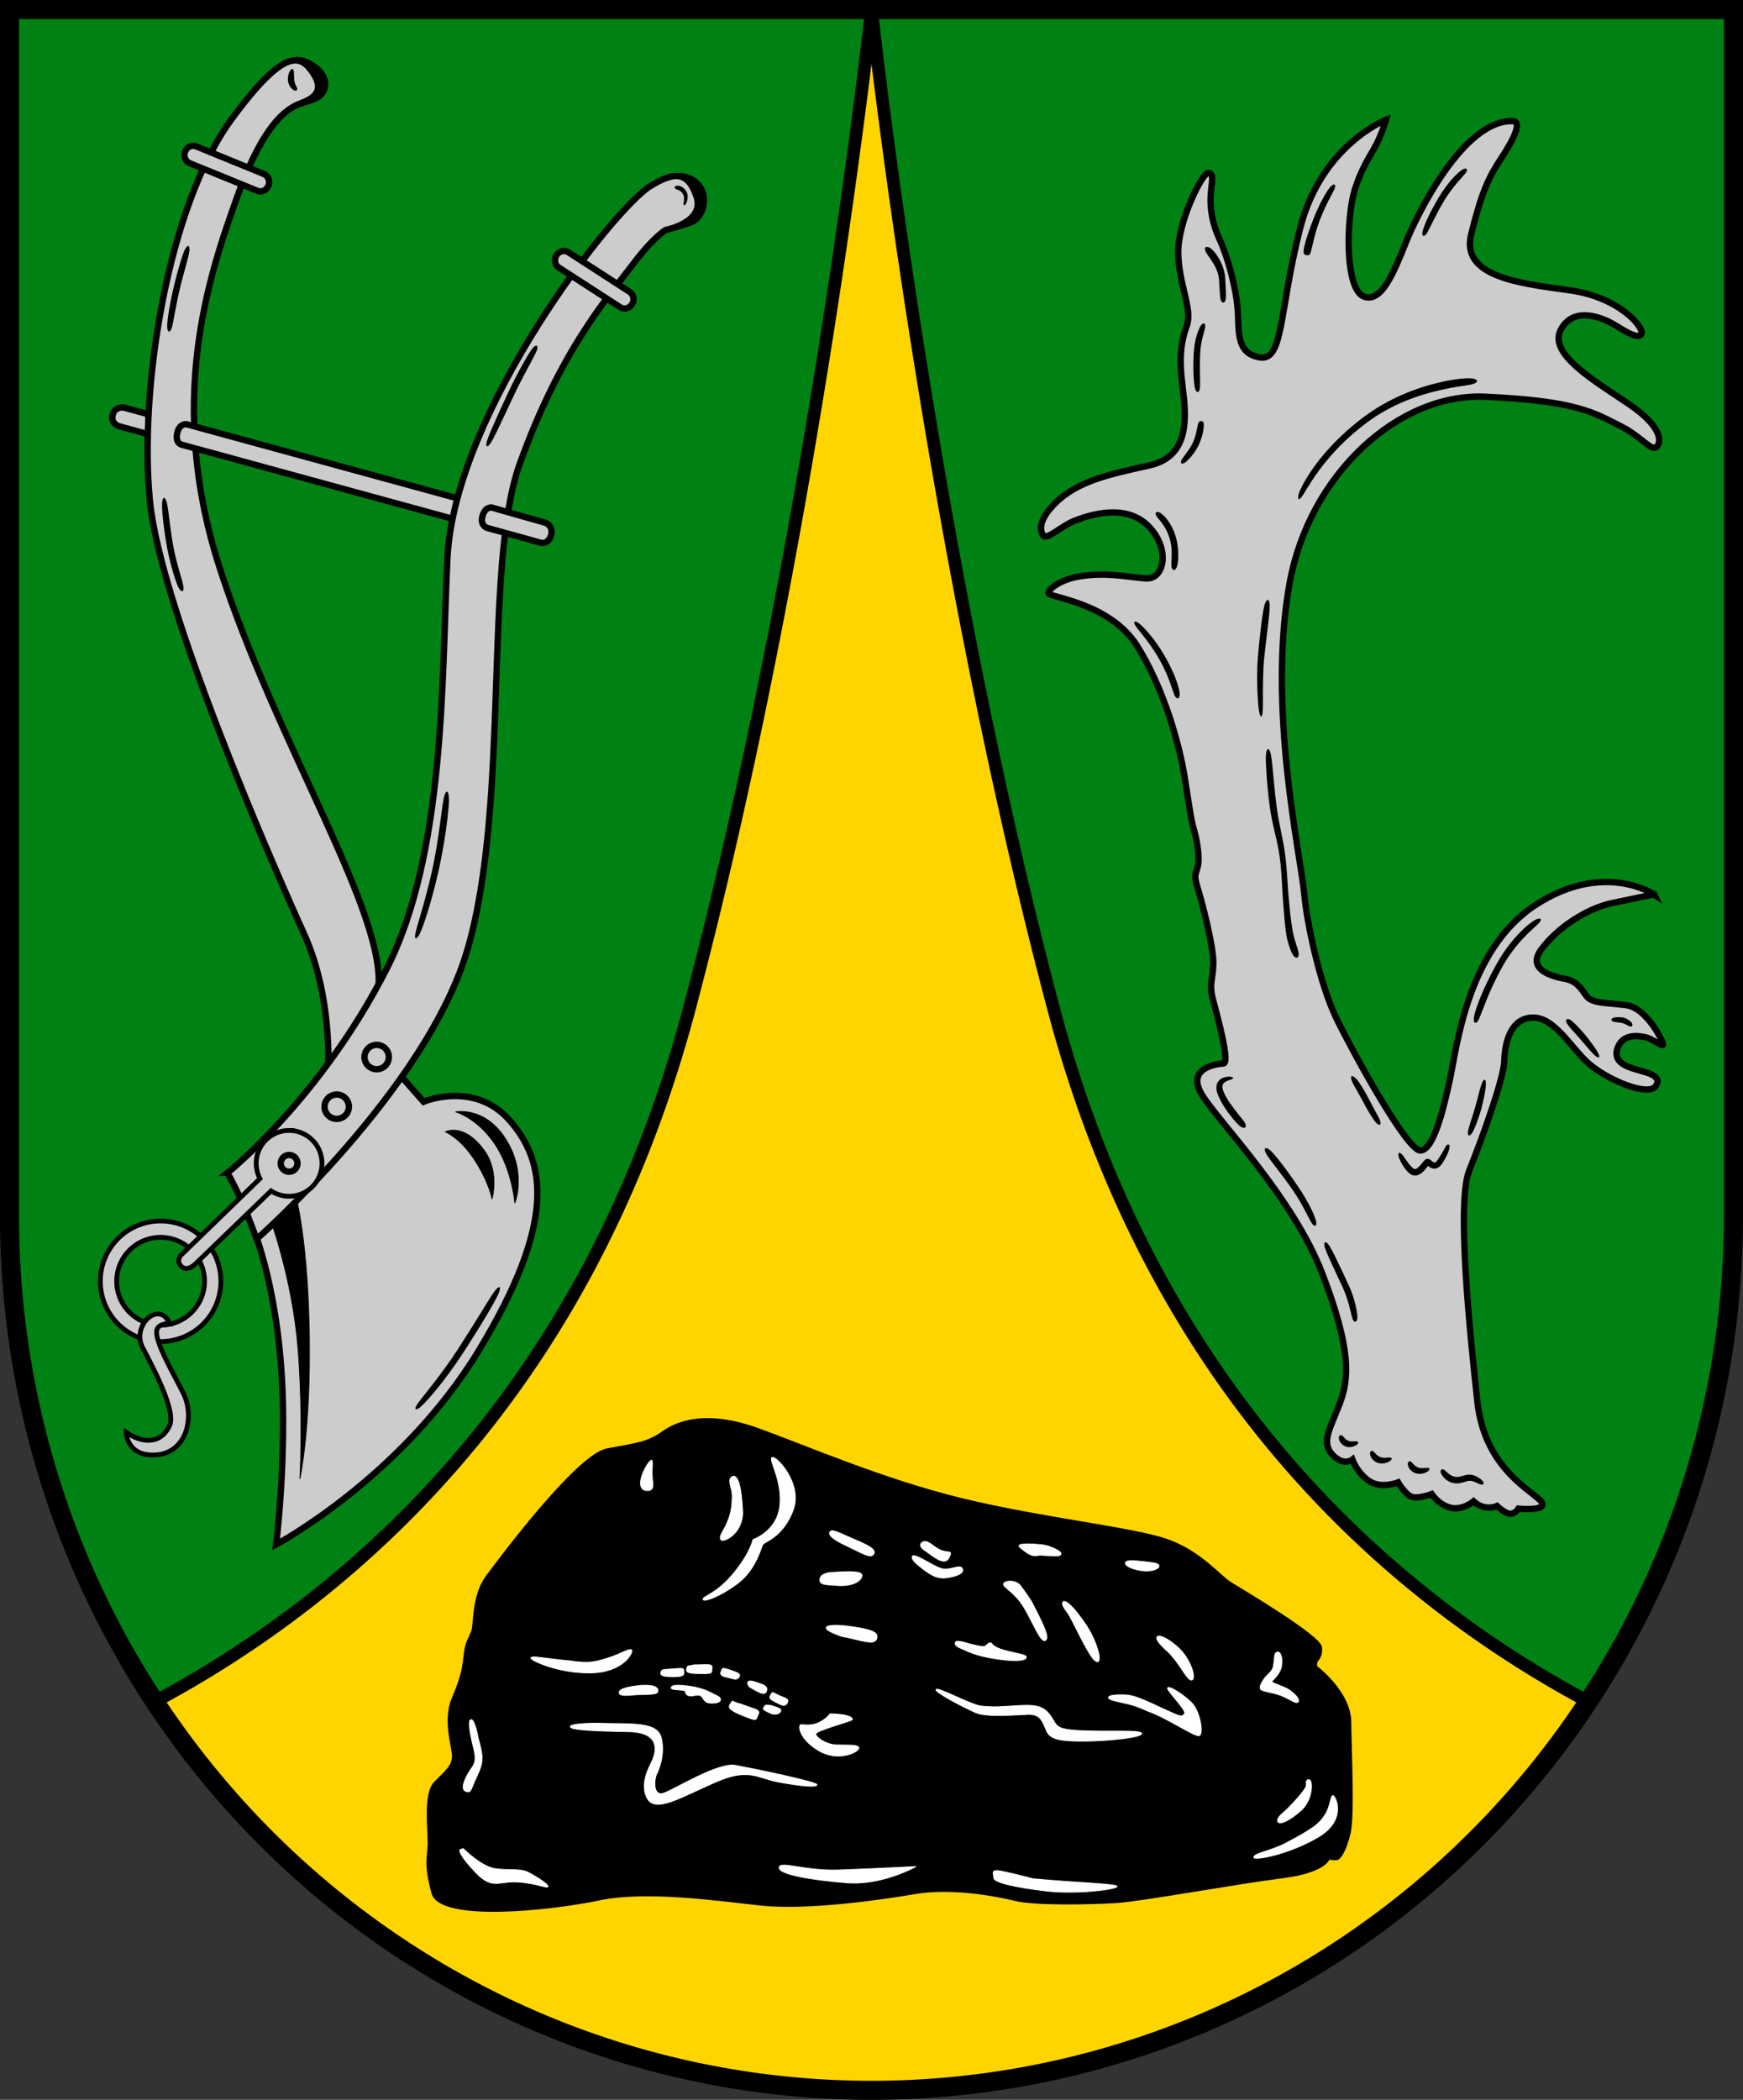 <?xml version="1.0" encoding="UTF-8" standalone="no"?>
<!-- Created with Inkscape (http://www.inkscape.org/) -->

<svg
   width="109.765mm"
   height="132.234mm"
   viewBox="0 0 109.765 132.234"
   version="1.1"
   id="svg5"
   inkscape:version="1.2.2 (732a01da63, 2022-12-09)"
   sodipodi:docname="DEU Stöckse COA.svg"
   xmlns:inkscape="http://www.inkscape.org/namespaces/inkscape"
   xmlns:sodipodi="http://sodipodi.sourceforge.net/DTD/sodipodi-0.dtd"
   xmlns="http://www.w3.org/2000/svg"
   xmlns:svg="http://www.w3.org/2000/svg">
  <rect x="0" y="0" width="109.765" height="132.234" fill="#333333" stroke="none"/>
  <sodipodi:namedview
     id="namedview7"
     pagecolor="#9e9e9e"
     bordercolor="#666666"
     borderopacity="1.0"
     inkscape:showpageshadow="2"
     inkscape:pageopacity="0"
     inkscape:pagecheckerboard="0"
     inkscape:deskcolor="#8c8c8c"
     inkscape:document-units="mm"
     showgrid="false"
     inkscape:zoom="1.0710235"
     inkscape:cx="207.74521"
     inkscape:cy="250.69478"
     inkscape:current-layer="layer1" />
  <defs
     id="defs2">
    <inkscape:path-effect
       effect="powerstroke"
       id="path-effect1964"
       is_visible="true"
       lpeversion="1"
       offset_points="0.264,0.171 | 1,0.2 | 1.719,0.142"
       not_jump="false"
       sort_points="true"
       interpolator_type="CentripetalCatmullRom"
       interpolator_beta="0.2"
       start_linecap_type="zerowidth"
       linejoin_type="round"
       miter_limit="4"
       scale_width="1"
       end_linecap_type="zerowidth" />
    <inkscape:path-effect
       effect="powerstroke"
       id="path-effect1968"
       is_visible="true"
       lpeversion="1"
       offset_points="0.241,0.151 | 1,0.2 | 1.74,0.139"
       not_jump="false"
       sort_points="true"
       interpolator_type="CentripetalCatmullRom"
       interpolator_beta="0.2"
       start_linecap_type="zerowidth"
       linejoin_type="round"
       miter_limit="4"
       scale_width="1"
       end_linecap_type="zerowidth" />
    <inkscape:path-effect
       effect="powerstroke"
       id="path-effect1972"
       is_visible="true"
       lpeversion="1"
       offset_points="0.285,0.103 | 0.931,0.137 | 1.723,0.07"
       not_jump="false"
       sort_points="true"
       interpolator_type="CentripetalCatmullRom"
       interpolator_beta="0.2"
       start_linecap_type="zerowidth"
       linejoin_type="round"
       miter_limit="4"
       scale_width="1"
       end_linecap_type="zerowidth" />
    <inkscape:path-effect
       effect="powerstroke"
       id="path-effect2126"
       is_visible="true"
       lpeversion="1"
       offset_points="0.29,0.159 | 1,0.2 | 1.734,0.159"
       not_jump="false"
       sort_points="true"
       interpolator_type="CentripetalCatmullRom"
       interpolator_beta="0.2"
       start_linecap_type="zerowidth"
       linejoin_type="round"
       miter_limit="4"
       scale_width="1"
       end_linecap_type="zerowidth" />
    <inkscape:path-effect
       effect="powerstroke"
       id="path-effect2130"
       is_visible="true"
       lpeversion="1"
       offset_points="0.274,0.156 | 1,0.2 | 1.704,0.15"
       not_jump="false"
       sort_points="true"
       interpolator_type="CentripetalCatmullRom"
       interpolator_beta="0.2"
       start_linecap_type="zerowidth"
       linejoin_type="round"
       miter_limit="4"
       scale_width="1"
       end_linecap_type="zerowidth" />
    <inkscape:path-effect
       effect="powerstroke"
       id="path-effect2134"
       is_visible="true"
       lpeversion="1"
       offset_points="0.365,0.124 | 1,0.2 | 1.738,0.106"
       not_jump="false"
       sort_points="true"
       interpolator_type="CentripetalCatmullRom"
       interpolator_beta="0.2"
       start_linecap_type="zerowidth"
       linejoin_type="round"
       miter_limit="4"
       scale_width="1"
       end_linecap_type="zerowidth" />
    <inkscape:path-effect
       effect="powerstroke"
       id="path-effect2303"
       is_visible="true"
       lpeversion="1"
       offset_points="0.271,0.149 | 1,0.2 | 1.756,0.139"
       not_jump="false"
       sort_points="true"
       interpolator_type="CentripetalCatmullRom"
       interpolator_beta="0.2"
       start_linecap_type="zerowidth"
       linejoin_type="round"
       miter_limit="4"
       scale_width="1"
       end_linecap_type="zerowidth" />
    <inkscape:path-effect
       effect="powerstroke"
       id="path-effect883"
       is_visible="true"
       lpeversion="1"
       offset_points="0.265,0.153 | 1,0.2 | 1.724,0.157"
       not_jump="false"
       sort_points="true"
       interpolator_type="CentripetalCatmullRom"
       interpolator_beta="0.2"
       start_linecap_type="zerowidth"
       linejoin_type="round"
       miter_limit="4"
       scale_width="1"
       end_linecap_type="zerowidth" />
    <inkscape:path-effect
       effect="powerstroke"
       id="path-effect934"
       is_visible="true"
       lpeversion="1"
       offset_points="0.289,0.179 | 1,0.2 | 1.702,0.155"
       not_jump="false"
       sort_points="true"
       interpolator_type="CentripetalCatmullRom"
       interpolator_beta="0.2"
       start_linecap_type="zerowidth"
       linejoin_type="round"
       miter_limit="4"
       scale_width="1"
       end_linecap_type="zerowidth" />
    <inkscape:path-effect
       effect="powerstroke"
       id="path-effect987"
       is_visible="true"
       lpeversion="1"
       offset_points="0.25,0.094 | 1,0.2 | 1.757,0.183"
       not_jump="false"
       sort_points="true"
       interpolator_type="CentripetalCatmullRom"
       interpolator_beta="0.2"
       start_linecap_type="zerowidth"
       linejoin_type="round"
       miter_limit="4"
       scale_width="1"
       end_linecap_type="zerowidth" />
    <inkscape:path-effect
       effect="powerstroke"
       id="path-effect991"
       is_visible="true"
       lpeversion="1"
       offset_points="0.398,0.169 | 1,0.2 | 1.698,0.14"
       not_jump="false"
       sort_points="true"
       interpolator_type="CentripetalCatmullRom"
       interpolator_beta="0.2"
       start_linecap_type="zerowidth"
       linejoin_type="round"
       miter_limit="4"
       scale_width="1"
       end_linecap_type="zerowidth" />
    <inkscape:path-effect
       effect="powerstroke"
       id="path-effect995"
       is_visible="true"
       lpeversion="1"
       offset_points="0.3,0.147 | 2,0.2 | 3.647,0.123"
       not_jump="false"
       sort_points="true"
       interpolator_type="CentripetalCatmullRom"
       interpolator_beta="0.2"
       start_linecap_type="zerowidth"
       linejoin_type="round"
       miter_limit="4"
       scale_width="1"
       end_linecap_type="zerowidth" />
    <inkscape:path-effect
       effect="powerstroke"
       id="path-effect999"
       is_visible="true"
       lpeversion="1"
       offset_points="0.328,0.145 | 1,0.2 | 1.651,0.144"
       not_jump="false"
       sort_points="true"
       interpolator_type="CentripetalCatmullRom"
       interpolator_beta="0.2"
       start_linecap_type="zerowidth"
       linejoin_type="round"
       miter_limit="4"
       scale_width="1"
       end_linecap_type="zerowidth" />
    <inkscape:path-effect
       effect="powerstroke"
       id="path-effect1003"
       is_visible="true"
       lpeversion="1"
       offset_points="0.26,0.159 | 1,0.2 | 1.732,0.168"
       not_jump="false"
       sort_points="true"
       interpolator_type="CentripetalCatmullRom"
       interpolator_beta="0.2"
       start_linecap_type="zerowidth"
       linejoin_type="round"
       miter_limit="4"
       scale_width="1"
       end_linecap_type="zerowidth" />
    <inkscape:path-effect
       effect="powerstroke"
       id="path-effect1007"
       is_visible="true"
       lpeversion="1"
       offset_points="0.318,0.127 | 0.916,0.177 | 1.567,0.129"
       not_jump="false"
       sort_points="true"
       interpolator_type="CentripetalCatmullRom"
       interpolator_beta="0.2"
       start_linecap_type="zerowidth"
       linejoin_type="round"
       miter_limit="4"
       scale_width="1"
       end_linecap_type="zerowidth" />
    <inkscape:path-effect
       effect="powerstroke"
       id="path-effect1011"
       is_visible="true"
       lpeversion="1"
       offset_points="0.298,0.168 | 1,0.2 | 1.641,0.125"
       not_jump="false"
       sort_points="true"
       interpolator_type="CentripetalCatmullRom"
       interpolator_beta="0.2"
       start_linecap_type="zerowidth"
       linejoin_type="round"
       miter_limit="4"
       scale_width="1"
       end_linecap_type="zerowidth" />
    <inkscape:path-effect
       effect="powerstroke"
       id="path-effect1015"
       is_visible="true"
       lpeversion="1"
       offset_points="0.24,0.167 | 1.97,0.176 | 3.63,0.191"
       not_jump="false"
       sort_points="true"
       interpolator_type="CentripetalCatmullRom"
       interpolator_beta="0.2"
       start_linecap_type="zerowidth"
       linejoin_type="round"
       miter_limit="4"
       scale_width="1"
       end_linecap_type="zerowidth" />
    <inkscape:path-effect
       effect="powerstroke"
       id="path-effect1019"
       is_visible="true"
       lpeversion="1"
       offset_points="0.274,0.175 | 1,0.2 | 1.737,0.121"
       not_jump="false"
       sort_points="true"
       interpolator_type="CentripetalCatmullRom"
       interpolator_beta="0.2"
       start_linecap_type="zerowidth"
       linejoin_type="round"
       miter_limit="4"
       scale_width="1"
       end_linecap_type="zerowidth" />
    <inkscape:path-effect
       effect="powerstroke"
       id="path-effect1023"
       is_visible="true"
       lpeversion="1"
       offset_points="0.268,0.139 | 1,0.2 | 1.697,0.172"
       not_jump="false"
       sort_points="true"
       interpolator_type="CentripetalCatmullRom"
       interpolator_beta="0.2"
       start_linecap_type="zerowidth"
       linejoin_type="round"
       miter_limit="4"
       scale_width="1"
       end_linecap_type="zerowidth" />
    <inkscape:path-effect
       effect="powerstroke"
       id="path-effect1027"
       is_visible="true"
       lpeversion="1"
       offset_points="0.26,0.16 | 1,0.2 | 1.669,0.177"
       not_jump="false"
       sort_points="true"
       interpolator_type="CentripetalCatmullRom"
       interpolator_beta="0.2"
       start_linecap_type="zerowidth"
       linejoin_type="round"
       miter_limit="4"
       scale_width="1"
       end_linecap_type="zerowidth" />
    <inkscape:path-effect
       effect="powerstroke"
       id="path-effect1031"
       is_visible="true"
       lpeversion="1"
       offset_points="0.267,0.137 | 1,0.2 | 1.749,0.161"
       not_jump="false"
       sort_points="true"
       interpolator_type="CentripetalCatmullRom"
       interpolator_beta="0.2"
       start_linecap_type="zerowidth"
       linejoin_type="round"
       miter_limit="4"
       scale_width="1"
       end_linecap_type="zerowidth" />
    <inkscape:path-effect
       effect="powerstroke"
       id="path-effect1035"
       is_visible="true"
       lpeversion="1"
       offset_points="0.23,0.161 | 1,0.2 | 1.689,0.143"
       not_jump="false"
       sort_points="true"
       interpolator_type="CentripetalCatmullRom"
       interpolator_beta="0.2"
       start_linecap_type="zerowidth"
       linejoin_type="round"
       miter_limit="4"
       scale_width="1"
       end_linecap_type="zerowidth" />
    <inkscape:path-effect
       effect="powerstroke"
       id="path-effect1039"
       is_visible="true"
       lpeversion="1"
       offset_points="0.306,0.206 | 1,0.2 | 1.619,0.157"
       not_jump="false"
       sort_points="true"
       interpolator_type="CentripetalCatmullRom"
       interpolator_beta="0.2"
       start_linecap_type="zerowidth"
       linejoin_type="round"
       miter_limit="4"
       scale_width="1"
       end_linecap_type="zerowidth" />
    <inkscape:path-effect
       effect="powerstroke"
       id="path-effect1119"
       is_visible="true"
       lpeversion="1"
       offset_points="0.233,0.148 | 1,0.2 | 1.8,0.2"
       not_jump="false"
       sort_points="true"
       interpolator_type="CentripetalCatmullRom"
       interpolator_beta="0.2"
       start_linecap_type="zerowidth"
       linejoin_type="round"
       miter_limit="4"
       scale_width="1"
       end_linecap_type="zerowidth" />
    <inkscape:path-effect
       effect="powerstroke"
       id="path-effect1123"
       is_visible="true"
       lpeversion="1"
       offset_points="0.288,0.149 | 1,0.2 | 1.713,0.153"
       not_jump="false"
       sort_points="true"
       interpolator_type="CentripetalCatmullRom"
       interpolator_beta="0.2"
       start_linecap_type="zerowidth"
       linejoin_type="round"
       miter_limit="4"
       scale_width="1"
       end_linecap_type="zerowidth" />
    <inkscape:path-effect
       effect="powerstroke"
       id="path-effect1127"
       is_visible="true"
       lpeversion="1"
       offset_points="0.2,0.2 | 1,0.2 | 1.705,0.145"
       not_jump="false"
       sort_points="true"
       interpolator_type="CentripetalCatmullRom"
       interpolator_beta="0.2"
       start_linecap_type="zerowidth"
       linejoin_type="round"
       miter_limit="4"
       scale_width="1"
       end_linecap_type="zerowidth" />
    <inkscape:path-effect
       effect="powerstroke"
       id="path-effect1131"
       is_visible="true"
       lpeversion="1"
       offset_points="0.454,0.148 | 1,0.2 | 1.653,0.123"
       not_jump="false"
       sort_points="true"
       interpolator_type="CentripetalCatmullRom"
       interpolator_beta="0.2"
       start_linecap_type="zerowidth"
       linejoin_type="round"
       miter_limit="4"
       scale_width="1"
       end_linecap_type="zerowidth" />
    <inkscape:path-effect
       effect="powerstroke"
       id="path-effect1191"
       is_visible="true"
       lpeversion="1"
       offset_points="0.454,0.148 | 1,0.2 | 1.653,0.123"
       not_jump="false"
       sort_points="true"
       interpolator_type="CentripetalCatmullRom"
       interpolator_beta="0.2"
       start_linecap_type="zerowidth"
       linejoin_type="round"
       miter_limit="4"
       scale_width="1"
       end_linecap_type="zerowidth" />
    <inkscape:path-effect
       effect="powerstroke"
       id="path-effect1197"
       is_visible="true"
       lpeversion="1"
       offset_points="0.454,0.148 | 1,0.2 | 1.653,0.123"
       not_jump="false"
       sort_points="true"
       interpolator_type="CentripetalCatmullRom"
       interpolator_beta="0.2"
       start_linecap_type="zerowidth"
       linejoin_type="round"
       miter_limit="4"
       scale_width="1"
       end_linecap_type="zerowidth" />
    <inkscape:path-effect
       effect="powerstroke"
       id="path-effect1201"
       is_visible="true"
       lpeversion="1"
       offset_points="0.34,0.153 | 1.5,0.2 | 2.677,0.132"
       not_jump="false"
       sort_points="true"
       interpolator_type="CentripetalCatmullRom"
       interpolator_beta="0.2"
       start_linecap_type="zerowidth"
       linejoin_type="round"
       miter_limit="4"
       scale_width="1"
       end_linecap_type="zerowidth" />
  </defs>
  <g
     inkscape:label="Ebene 1"
     inkscape:groupmode="layer"
     id="layer1"
     transform="translate(-547.927,-83.641)">
    <g
       id="g2207"
       transform="translate(499.361,-4.746)">
      <path
         id="path1982"
         style="fill:#ffd500;fill-opacity:1;stroke:none;stroke-width:1.2;stroke-dasharray:none"
         d="m 49.165,88.987 v 75.974 a 54.282,55.061 0 0 0 54.282,55.061 54.282,55.061 0 0 0 54.282,-55.061 V 88.987 Z" />
      <path
         id="path2097"
         style="fill:#008113;fill-opacity:1;stroke:#000000;stroke-width:0.8;stroke-dasharray:none"
         d="m 49.165,88.987 v 75.974 a 54.282,55.061 0 0 0 9.182,30.565 c 12.027,-6.44 27.135,-19.138 33.624,-43.596 7.915,-29.83 11.476,-62.943 11.476,-62.943 z" />
      <path
         id="path2103"
         style="fill:#008113;fill-opacity:1;stroke:#000000;stroke-width:0.8;stroke-dasharray:none"
         d="m 157.73,88.987 v 75.974 a 54.282,55.061 0 0 1 -9.182,30.565 c -12.027,-6.44 -27.135,-19.138 -33.624,-43.596 -7.915,-29.83 -11.476,-62.943 -11.476,-62.943 z" />
      <path
         id="path2105"
         style="fill:none;stroke:#000000;stroke-width:1.2;stroke-dasharray:none"
         d="m 49.165,88.987 v 75.974 a 54.282,55.061 0 0 0 54.282,55.061 54.282,55.061 0 0 0 54.282,-55.061 V 88.987 Z" />
      <g
         id="g2430"
         transform="translate(-182.871,-1.579)">
        <g
           id="g2393"
           transform="translate(4.997,4.12)">
          <path
             style="fill:#cccccc;stroke:#000000;stroke-width:0.4;stroke-dasharray:none"
             d="m 242.355,163.13 c 0,0 1.803,4.173 1.907,11.444 0.066,4.602 -0.433,8.534 -0.433,8.534 0,0 7.932,-4.23 12.778,-12.241 4.867,-8.046 4.238,-11.863 1.902,-14.49 -2.221,-2.498 -5.395,-1.149 -5.395,-1.149 l -2.503,-2.836 -8.12,9.01 z"
             id="path2265"
             sodipodi:nodetypes="cscsscccc" />
          <g
             id="g2230">
            <path
               id="path2221"
               style="fill:#cccccc;stroke:#000000;stroke-width:0.3;stroke-dasharray:none"
               d="m 236.554,162.736 a 3.796,3.796 0 0 0 -3.796,3.796 3.796,3.796 0 0 0 3.796,3.796 3.796,3.796 0 0 0 3.796,-3.796 3.796,3.796 0 0 0 -3.796,-3.796 z m 0,1.029 a 2.767,2.767 0 0 1 2.767,2.767 2.767,2.767 0 0 1 -2.767,2.767 2.767,2.767 0 0 1 -2.767,-2.767 2.767,2.767 0 0 1 2.767,-2.767 z" />
            <path
               style="fill:#cccccc;stroke:#000000;stroke-width:0.3;stroke-dasharray:none"
               d="m 237.117,169.181 c 0,0 -0.23,-0.622 -0.772,-0.591 -0.723,0.042 -1.418,1.154 -0.932,2.1 0.487,0.945 2.148,3.961 1.71,4.922 -0.561,1.232 -1.767,1.12 -2.739,0.431 0,0 0.028,1.585 1.933,1.418 1.905,-0.167 2.395,-2.413 1.671,-3.868 -0.674,-1.354 -1.821,-3.27 -1.671,-3.988 0.088,-0.421 0.799,-0.424 0.799,-0.424 z"
               id="path2226"
               sodipodi:nodetypes="cssscsssc" />
          </g>
          <path
             style="fill:#000000;stroke:#000000;stroke-width:0.05;stroke-dasharray:none"
             d="m 243.397,162.422 c 0,0 1.458,3.912 1.809,8.337 0.342,4.313 0.118,8.219 0.118,8.219 0,0 0.711,-3.15 0.59,-9.39 -0.123,-6.342 -0.983,-8.975 -0.983,-8.975 z"
             id="path2307"
             sodipodi:nodetypes="cscscc" />
          <g
             id="g2219">
            <path
               style="fill:#cccccc;stroke:#000000;stroke-width:0.4;stroke-dasharray:none"
               d="m 234.224,111.508 2.171,0.594 -0.285,1.18 -2.171,-0.594 c 0,0 -0.552,-0.152 -0.397,-0.734 0.136,-0.512 0.682,-0.446 0.682,-0.446 z"
               id="path2200"
               sodipodi:nodetypes="ccccsc" />
            <path
               style="fill:#cccccc;stroke:#000000;stroke-width:0.4;stroke-dasharray:none"
               d="m 247.08,153.837 c 0,0 0.445,-4.922 -1.502,-9.205 -1.947,-4.283 -9.019,-20.463 -9.693,-27.201 -0.708,-7.079 1.119,-18.62 5.16,-24.106 3.342,-4.537 4.326,-4.027 5.093,-2.906 0.767,1.121 0.07,1.606 -0.637,1.882 -0.708,0.275 -2.284,0.816 -4.113,5.909 -1.829,5.093 -4.485,12.94 -1.122,23.369 3.615,11.21 10.659,21.994 9.981,26.719 -0.485,3.38 -1.074,4.295 -1.074,4.295 z"
               id="path2102"
               sodipodi:nodetypes="csssssssscc" />
            <path
               style="fill:#cccccc;stroke:#000000;stroke-width:0.4;stroke-dasharray:none"
               d="m 237.891,113.853 17.54,4.798 0.275,-1.298 -17.54,-4.798 c 0,0 -0.439,-0.028 -0.564,0.555 -0.143,0.664 0.289,0.743 0.289,0.743 z"
               id="path2138"
               sodipodi:nodetypes="ccccsc" />
            <path
               style="fill:#cccccc;stroke:#000000;stroke-width:0.4;stroke-dasharray:none"
               d="m 240.767,159.705 c 0,0 0.699,1.265 1.138,2.347 0.196,0.484 0.697,1.824 0.697,1.824 0,0 10.726,-9.451 13.284,-18.259 2.689,-9.259 0.984,-24.143 3.28,-30.545 2.594,-7.234 5.624,-10.579 7.04,-12.467 1.416,-1.888 2.163,-2.281 2.163,-2.281 0,0 2.495,-0.473 1.927,-2.124 -0.544,-1.58 -1.401,-1.559 -2.91,-0.629 -2.302,1.419 -12.328,14.179 -12.771,23.452 -0.364,7.627 -0.128,18.586 -3.838,25.862 -4.17,8.179 -10.011,12.82 -10.011,12.82 z"
               id="path1695"
               sodipodi:nodetypes="cscssscssssc" />
            <path
               id="path1845"
               style="fill:#cccccc;stroke:#000000;stroke-width:0.3;stroke-dasharray:none"
               d="m 244.647,157.035 a 2.072,2.072 0 0 0 -2.072,2.072 2.072,2.072 0 0 0 0.237,0.96 l -4.882,4.735 c 0,0 -0.445,0.332 -0.113,0.742 0.399,0.492 0.998,-0.172 0.998,-0.172 l 4.696,-4.532 a 2.072,2.072 0 0 0 1.135,0.34 2.072,2.072 0 0 0 2.072,-2.072 2.072,2.072 0 0 0 -2.072,-2.072 z" />
            <circle
               style="fill:none;stroke:#000000;stroke-width:0.4;stroke-dasharray:none"
               id="circle1899"
               cx="244.646"
               cy="159.107"
               r="0.528" />
            <circle
               style="fill:none;stroke:#000000;stroke-width:0.4;stroke-dasharray:none"
               id="path1958"
               cx="247.644"
               cy="155.54"
               r="0.767" />
            <circle
               style="fill:none;stroke:#000000;stroke-width:0.4;stroke-dasharray:none"
               id="circle1960"
               cx="250.161"
               cy="152.413"
               r="0.767" />
            <path
               style="fill:#000000;fill-rule:nonzero;stroke:none;stroke-width:0.4;stroke-dasharray:none"
               d="m 254.585,135.699 c -0.033,-0.002 -0.132,0.056 -0.214,0.482 -0.046,0.24 -0.092,0.594 -0.162,1.122 -0.131,0.986 -0.306,2.245 -0.585,3.484 -0.405,1.798 -0.891,3.257 -1.004,3.741 -0.078,0.331 -0.026,0.403 -5e-5,0.413 0.024,0.009 0.119,-0.007 0.268,-0.319 0.212,-0.443 0.676,-1.798 1.127,-3.746 0.287,-1.243 0.495,-2.537 0.609,-3.521 0.06,-0.523 0.088,-0.904 0.089,-1.14 0.001,-0.439 -0.095,-0.513 -0.126,-0.515 z"
               id="path1962"
               inkscape:path-effect="#path-effect1964"
               inkscape:original-d="m 254.58547,135.69895 c 0,0 -0.19664,2.63493 -0.76688,5.13222 -0.57025,2.49728 -1.19949,4.10971 -1.19949,4.10971" />
            <path
               style="fill:#000000;fill-rule:nonzero;stroke:none;stroke-width:0.4;stroke-dasharray:none"
               d="m 260.249,107.619 c -0.023,-0.014 -0.114,-0.031 -0.27,0.16 -0.097,0.118 -0.24,0.337 -0.435,0.672 -0.33,0.565 -0.741,1.346 -1.108,2.131 -0.362,0.774 -0.759,1.639 -1.021,2.248 -0.149,0.346 -0.246,0.591 -0.297,0.752 -0.09,0.286 -0.039,0.358 -0.015,0.369 0.024,0.011 0.112,0.002 0.268,-0.253 0.088,-0.144 0.209,-0.377 0.374,-0.715 0.277,-0.568 0.703,-1.487 1.053,-2.23 0.374,-0.795 0.768,-1.518 1.085,-2.111 0.184,-0.343 0.299,-0.565 0.356,-0.709 0.089,-0.226 0.035,-0.297 0.011,-0.312 z"
               id="path1966"
               inkscape:path-effect="#path-effect1968"
               inkscape:original-d="m 260.24861,107.61924 c 0,0 -0.88487,1.45511 -1.63209,3.04787 -0.74722,1.59275 -1.5141,3.28383 -1.5141,3.28383" />
            <path
               style="fill:#000000;fill-rule:nonzero;stroke:none;stroke-width:0.4;stroke-dasharray:none"
               d="m 268.93,97.65 c 0.002,0.019 0.014,0.063 0.059,0.094 0.005,0.003 0.009,0.006 0.015,0.009 0.028,0.015 0.063,0.026 0.111,0.044 0.047,0.018 0.1,0.041 0.154,0.077 0.038,0.026 0.076,0.058 0.112,0.099 0.013,0.015 0.027,0.032 0.041,0.051 0.022,0.031 0.04,0.064 0.054,0.1 0.014,0.035 0.024,0.072 0.03,0.111 0.014,0.081 0.012,0.162 0.005,0.236 -0.007,0.077 -0.018,0.139 -0.023,0.181 -0.011,0.088 0.009,0.115 0.022,0.123 v 0 c 0.01,0.005 0.058,0.002 0.108,-0.073 0.025,-0.038 0.059,-0.103 0.087,-0.19 0.026,-0.082 0.047,-0.186 0.043,-0.299 -0.002,-0.056 -0.01,-0.113 -0.026,-0.169 -0.017,-0.059 -0.042,-0.116 -0.075,-0.17 -0.018,-0.029 -0.037,-0.055 -0.056,-0.078 -0.052,-0.063 -0.11,-0.114 -0.171,-0.153 -0.084,-0.055 -0.17,-0.084 -0.24,-0.097 -0.07,-0.013 -0.127,-0.01 -0.164,-2e-5 -0.007,0.002 -0.014,0.004 -0.021,0.007 -0.063,0.028 -0.068,0.08 -0.066,0.096 z"
               id="path1970"
               inkscape:path-effect="#path-effect1972"
               inkscape:original-d="m 268.93012,97.649762 c 0,0 0.37888,-0.04139 0.60465,0.29987 0.22878,0.345815 -0.0246,0.825874 -0.0246,0.825874"
               sodipodi:nodetypes="csc" />
            <rect
               style="fill:#cccccc;stroke:#000000;stroke-width:0.4;stroke-dasharray:none"
               id="rect2026"
               width="5.662"
               height="1.134"
               x="274.668"
               y="-56.914"
               ry="0.527"
               rx="0.527"
               transform="matrix(0.84,0.543,-0.546,0.838,0,0)" />
            <rect
               style="fill:#cccccc;stroke:#000000;stroke-width:0.4;stroke-dasharray:none"
               id="rect2100"
               width="5.662"
               height="1.134"
               x="256.44"
               y="-2.235"
               ry="0.527"
               rx="0.527"
               transform="matrix(0.926,0.378,-0.381,0.924,0,0)" />
            <path
               style="fill:#000000;fill-rule:nonzero;stroke:none;stroke-width:0.4;stroke-dasharray:none"
               d="m 236.77,117.195 c -0.03,0.002 -0.115,0.068 -0.124,0.409 -0.004,0.155 0.007,0.379 0.032,0.666 0.052,0.604 0.16,1.404 0.289,2.088 0.128,0.679 0.315,1.383 0.488,1.906 0.091,0.276 0.169,0.473 0.232,0.591 0.118,0.224 0.217,0.228 0.244,0.218 0.029,-0.011 0.098,-0.075 0.056,-0.32 -0.023,-0.134 -0.076,-0.327 -0.156,-0.605 -0.152,-0.533 -0.345,-1.195 -0.471,-1.864 -0.129,-0.684 -0.216,-1.443 -0.296,-2.056 -0.037,-0.286 -0.068,-0.501 -0.101,-0.654 -0.071,-0.33 -0.161,-0.382 -0.193,-0.38 z"
               id="path2124"
               inkscape:path-effect="#path-effect2126"
               inkscape:original-d="m 236.77019,117.19545 c 0,0 0.13765,1.76972 0.39327,3.12652 0.25563,1.35679 0.76689,2.75291 0.76689,2.75291" />
            <path
               style="fill:#000000;fill-rule:nonzero;stroke:none;stroke-width:0.4;stroke-dasharray:none"
               d="m 238.306,101.335 c -0.028,-0.009 -0.126,0.011 -0.244,0.269 -0.059,0.13 -0.132,0.334 -0.214,0.598 -0.078,0.249 -0.164,0.547 -0.246,0.847 -0.083,0.306 -0.156,0.594 -0.214,0.84 -0.286,1.211 -0.424,2.166 -0.419,2.525 0.004,0.264 0.086,0.313 0.113,0.316 0.029,0.003 0.114,-0.028 0.185,-0.276 0.099,-0.345 0.245,-1.357 0.51,-2.472 0.057,-0.241 0.132,-0.522 0.214,-0.826 0.08,-0.295 0.164,-0.597 0.229,-0.846 0.071,-0.271 0.12,-0.475 0.141,-0.617 0.042,-0.279 -0.027,-0.349 -0.056,-0.358 z"
               id="path2128"
               sodipodi:nodetypes="csc"
               inkscape:path-effect="#path-effect2130"
               inkscape:original-d="m 238.30599,101.33462 c 0,0 -0.48357,1.58905 -0.72303,2.6001 -0.37542,1.58509 -0.50055,2.79477 -0.50055,2.79477" />
            <path
               style="fill:#000000;fill-rule:nonzero;stroke:none;stroke-width:0.4;stroke-dasharray:none"
               d="m 244.862,90.197 h 0 c -0.023,-0.007 -0.093,-0.004 -0.156,0.1 -0.016,0.027 -0.033,0.059 -0.05,0.098 -0.027,0.064 -0.053,0.145 -0.07,0.235 -0.016,0.087 -0.023,0.182 -0.013,0.276 0.014,0.134 0.052,0.255 0.11,0.357 0.055,0.098 0.122,0.168 0.183,0.215 0.069,0.052 0.128,0.073 0.167,0.078 0.075,0.011 0.108,-0.042 0.114,-0.058 0.008,-0.019 0.022,-0.07 0.002,-0.12 -0.013,-0.031 -0.03,-0.059 -0.059,-0.112 -0.023,-0.043 -0.049,-0.096 -0.07,-0.161 -0.023,-0.068 -0.04,-0.146 -0.049,-0.239 -0.006,-0.064 -0.01,-0.128 -0.012,-0.202 -0.002,-0.074 -0.003,-0.147 -0.005,-0.209 -0.001,-0.038 -0.003,-0.07 -0.006,-0.099 -0.011,-0.11 -0.06,-0.15 -0.086,-0.158 z"
               id="path2132"
               inkscape:path-effect="#path-effect2134"
               inkscape:original-d="m 244.86187,90.197264 c 0,0 -0.122,0.376941 -0.0904,0.688266 0.0487,0.479697 0.37542,0.611788 0.37542,0.611788"
               sodipodi:nodetypes="csc" />
            <path
               style="fill:#cccccc;stroke:#000000;stroke-width:0.4;stroke-dasharray:none"
               d="m 257.41,117.809 3.399,0.966 c 0,0 0.483,0.195 0.342,0.749 -0.15,0.588 -0.619,0.511 -0.619,0.511 l -3.419,-0.946 c 0,0 -0.424,-0.138 -0.307,-0.668 0.155,-0.698 0.603,-0.611 0.603,-0.611 z"
               id="path2142"
               sodipodi:nodetypes="ccsccsc" />
          </g>
          <path
             style="fill:#000000;fill-rule:nonzero;stroke:none;stroke-width:0.4;stroke-dasharray:none"
             d="m 257.897,166.907 c -0.025,-0.014 -0.122,-0.008 -0.338,0.29 -0.325,0.448 -1.216,1.972 -2.277,3.605 -1.074,1.655 -2.261,3.036 -2.542,3.438 -0.172,0.245 -0.146,0.324 -0.126,0.342 v 0 c 0.017,0.017 0.103,0.045 0.333,-0.156 0.355,-0.311 1.472,-1.563 2.671,-3.405 1.153,-1.772 1.978,-3.18 2.2,-3.674 0.152,-0.338 0.104,-0.426 0.08,-0.44 z"
             id="path2301"
             inkscape:path-effect="#path-effect2303"
             inkscape:original-d="m 257.89716,166.90735 c 0,0 -1.00111,1.77975 -2.44716,4.00444 -1.44605,2.22469 -2.83648,3.67074 -2.83648,3.67074" />
          <path
             style="fill:#000000;stroke:#000000;stroke-width:0.05;stroke-dasharray:none"
             d="m 255.126,155.864 c 0,0 1.868,-0.374 3.186,1.75 1.317,2.124 0.551,3.992 0.551,3.992 0,0 -0.15,-1.787 -1.009,-3.304 -1.135,-2.005 -2.727,-2.438 -2.727,-2.438 z"
             id="path2363"
             sodipodi:nodetypes="cscsc" />
          <path
             style="fill:#000000;stroke:#000000;stroke-width:0.05;stroke-dasharray:none"
             d="m 254.487,157.123 c 0,0 1.121,-0.619 2.428,1.14 1.01,1.359 0.511,3.087 0.511,3.087 0,0 -0.187,-1.075 -1.14,-2.517 -0.889,-1.344 -1.799,-1.711 -1.799,-1.711 z"
             id="path2365"
             sodipodi:nodetypes="cscsc" />
        </g>
        <path
           style="fill:#000000;stroke:#000000;stroke-width:0.05;stroke-dasharray:none"
           d="m 273.915,100.894 c 0,0 1.089,-0.164 1.724,0.711 0.444,0.613 0.399,1.562 -0.132,2.18 -0.416,0.484 -1.776,0.705 -1.776,0.705 l 1.246,-0.725 0.354,-0.865 -0.098,-0.767 -0.472,-0.787 -0.433,-0.216 z"
           id="path2397"
           sodipodi:nodetypes="cssccccccc" />
        <path
           style="fill:#000000;stroke:#000000;stroke-width:0.05;stroke-dasharray:none"
           d="m 249.532,93.796 c 0,0 0.697,-0.691 1.976,0.364 0.745,0.615 0.73,1.464 0.187,1.966 -0.344,0.318 -1.75,0.659 -1.75,0.659 l 1.16,-0.649 0.354,-0.905 -0.708,-1.18 z"
           id="path2399"
           sodipodi:nodetypes="cssccccc" />
      </g>
      <g
         id="g1227"
         transform="translate(-176.555,3.331)">
        <path
           style="fill:#cccccc;stroke:#000000;stroke-width:0.4;stroke-dasharray:none"
           d="m 329.288,141.382 c 0,0 -3.166,-2.143 -7.472,0.669 -4.306,2.812 -4.964,9.034 -5.381,10.953 -0.417,1.919 -1.029,4.477 -1.863,4.505 -0.834,0.028 -4.161,-6.019 -5.262,-8.261 -1.101,-2.242 -1.906,-6.219 -2.045,-7.826 -0.206,-2.391 -2.364,-11.779 -0.925,-19.675 1.241,-6.805 6.841,-11.958 12.319,-11.707 5.745,0.262 6.841,0.999 8.593,1.891 1.218,0.62 1.835,1.529 2.169,1.279 0.334,-0.25 0.445,-1.224 -1.669,-2.67 -2.113,-1.446 -5.172,-3.17 -4.338,-4.727 0.834,-1.557 2.697,-0.695 3.281,-0.362 0.584,0.334 1.502,1.001 1.78,0.667 0.278,-0.334 -1.279,-2.336 -4.505,-2.781 -3.226,-0.445 -6.869,-0.862 -6.201,-3.532 0.667,-2.67 1.085,-3.56 1.891,-4.783 0.806,-1.224 1.333,-2.314 0.723,-2.336 -3.119,-0.113 -6.075,6.018 -6.674,7.508 -0.862,2.169 -1.585,3.865 -2.642,3.56 -1.057,-0.306 -1.196,-3.504 -0.834,-5.84 0.242,-1.567 1.063,-2.885 1.39,-3.448 0.501,-0.862 0.779,-1.863 0.779,-1.863 0,0 -4.076,1.586 -5.413,6.856 -1.337,5.27 -1.023,8.377 -2.556,8.101 -1.534,-0.275 -1.258,-1.73 -1.376,-3.107 -0.118,-1.376 -0.638,-3.258 -1.124,-4.301 -0.487,-1.043 -0.612,-1.974 -0.57,-2.767 0.042,-0.793 0.25,-1.418 -0.139,-1.446 -0.389,-0.028 -1.933,3.073 -1.905,5.047 0.028,1.974 0.918,3.532 0.542,4.575 -0.375,1.043 -0.501,1.999 -0.265,3.867 0.236,1.868 0.472,4.365 -2.084,4.936 -2.556,0.57 -4.562,0.983 -5.978,2.419 -1.045,1.059 -0.924,1.711 -0.708,2.006 0.216,0.295 1.18,-0.649 2.025,-0.964 0.846,-0.315 3.068,-1.081 4.523,0.295 1.455,1.376 1.14,3.461 -0.118,3.362 -1.258,-0.098 -2.478,-0.413 -4.208,-0.118 -1.148,0.196 -1.947,0.806 -1.888,1.062 0.059,0.256 3.874,0.59 5.584,3.323 1.711,2.733 2.671,6.286 2.977,8.233 0.306,1.947 0.417,2.753 0.584,3.309 0.167,0.556 0.389,1.724 0.25,2.308 -0.139,0.584 -0.278,0.528 0,1.418 0.278,0.89 1.001,3.671 0.973,4.727 -0.028,1.057 -0.278,1.251 -0.028,2.225 0.25,0.973 1.112,4.032 0.667,4.06 -0.445,0.028 -2.396,0.285 -1.334,1.996 1.062,1.711 5.728,6.458 7.563,11.241 1.835,4.783 1.696,6.618 1.085,8.204 -0.612,1.585 -1.168,2.419 -0.459,3.184 0.709,0.765 1.265,0.32 1.265,0.32 0,0 0.292,0.834 1.057,1.349 0.765,0.514 1.821,0.083 1.821,0.083 0,0 0.375,0.653 0.779,0.876 0.403,0.222 1.335,-0.139 1.335,-0.139 0,0 0.445,0.681 1.196,0.862 0.751,0.181 1.446,-0.403 1.446,-0.403 0,0 0.306,0.306 0.737,0.375 0.431,0.07 0.737,-0.083 0.737,-0.083 0,0 0.501,0.487 0.834,0.487 0.334,0 0.514,-0.32 0.514,-0.32 0,0 2.169,0.209 1.321,-0.57 -0.848,-0.779 -3.475,-2.203 -3.907,-6.175 -0.433,-3.972 -1.337,-12.506 -0.511,-14.551 0.826,-2.045 2.18,-5.817 2.208,-6.902 0.028,-1.085 0.362,-2.67 1.752,-2.725 1.39,-0.056 2.392,1.835 3.532,2.864 1.14,1.029 3.756,2.142 4.248,1.453 0.492,-0.688 -0.708,-0.885 -1.278,-1.062 -0.57,-0.177 -1.475,-0.472 -1.101,-1.396 0.374,-0.924 1.455,-0.688 1.789,-0.61 0.334,0.079 0.924,0.531 1.042,0.472 0.118,-0.059 -0.983,-2.32 -2.281,-2.497 -1.298,-0.177 -2.183,-0.098 -2.537,-0.59 -0.354,-0.492 -0.61,-0.944 -1.376,-1.081 -0.767,-0.138 -2.388,-0.582 -1.475,-1.829 1.023,-1.396 2.891,-2.596 4.444,-2.93 1.32,-0.284 2.674,-0.551 2.674,-0.551 z"
           id="path2432"
           sodipodi:nodetypes="cssssssssssssssssscssscssssssssssssssssssssssssssssscscscscscscsssssssssssssssscc" />
        <path
           style="fill:#000000;fill-rule:nonzero;stroke:none;stroke-width:0.4"
           d="m 308.562,163.287 c -0.026,0.012 -0.085,0.088 -0.002,0.353 0.044,0.143 0.132,0.355 0.261,0.644 0.226,0.505 0.582,1.252 0.838,1.802 0.268,0.575 0.413,1.128 0.512,1.543 0.051,0.213 0.082,0.353 0.117,0.453 0.065,0.189 0.15,0.212 0.182,0.21 0.028,-0.002 0.119,-0.041 0.129,-0.253 0.005,-0.107 -0.008,-0.269 -0.047,-0.49 -0.078,-0.436 -0.247,-1.028 -0.53,-1.633 -0.263,-0.563 -0.599,-1.288 -0.853,-1.797 -0.141,-0.283 -0.25,-0.486 -0.332,-0.61 -0.153,-0.232 -0.248,-0.234 -0.275,-0.222 z"
           id="path881"
           inkscape:path-effect="#path-effect883"
           inkscape:original-d="m 308.56224,163.28707 c 0,0 0.72755,1.53377 1.27812,2.71359 0.5506,1.17982 0.62923,2.29081 0.62923,2.29081"
           sodipodi:nodetypes="csc" />
        <path
           style="fill:#000000;fill-rule:nonzero;stroke:none;stroke-width:0.4"
           d="m 304.796,157.369 c -0.027,0.022 -0.069,0.13 0.106,0.415 0.081,0.132 0.21,0.31 0.388,0.544 0.382,0.504 0.866,1.119 1.287,1.739 0.581,0.854 0.955,1.704 1.13,1.983 0.127,0.202 0.216,0.21 0.246,0.199 0.026,-0.009 0.1,-0.077 0.041,-0.319 -0.08,-0.327 -0.451,-1.139 -1.084,-2.087 -0.415,-0.62 -0.898,-1.29 -1.285,-1.775 -0.184,-0.23 -0.331,-0.4 -0.442,-0.508 -0.243,-0.235 -0.359,-0.213 -0.385,-0.191 z"
           id="path932"
           inkscape:path-effect="#path-effect934"
           inkscape:original-d="m 304.7964,157.36899 c 0,0 1.11233,1.34872 1.94659,2.5862 0.83426,1.23749 1.20968,2.29421 1.20968,2.29421" />
        <path
           style="fill:#000000;fill-rule:nonzero;stroke:none;stroke-width:0.4"
           d="m 302.78,152.947 c 6.6e-4,-0.014 -0.027,-0.072 -0.189,-0.086 -0.05,-0.004 -0.117,-0.005 -0.195,0.004 -0.066,0.008 -0.143,0.022 -0.222,0.051 -0.073,0.026 -0.15,0.065 -0.221,0.123 -0.069,0.057 -0.13,0.131 -0.173,0.226 -0.042,0.096 -0.061,0.204 -0.056,0.324 0.006,0.124 0.037,0.256 0.091,0.394 0.102,0.261 0.248,0.534 0.422,0.806 0.17,0.265 0.354,0.511 0.519,0.71 0.204,0.246 0.371,0.411 0.48,0.492 0.184,0.136 0.285,0.081 0.308,0.058 0.025,-0.025 0.076,-0.119 -0.039,-0.306 -0.073,-0.119 -0.206,-0.278 -0.404,-0.524 -0.156,-0.194 -0.335,-0.422 -0.503,-0.667 -0.172,-0.251 -0.315,-0.493 -0.413,-0.719 -0.047,-0.108 -0.072,-0.197 -0.081,-0.271 -0.009,-0.069 -0.004,-0.123 0.008,-0.167 0.012,-0.043 0.032,-0.082 0.062,-0.117 0.031,-0.037 0.072,-0.07 0.119,-0.099 0.051,-0.031 0.105,-0.056 0.157,-0.075 0.058,-0.022 0.118,-0.041 0.158,-0.054 0.14,-0.045 0.17,-0.077 0.171,-0.1 z"
           id="path985"
           inkscape:path-effect="#path-effect987"
           inkscape:original-d="m 302.78027,152.94742 c 0,0 -1.19576,-0.0556 -0.77864,0.9594 0.41714,1.01501 1.54337,2.14126 1.54337,2.14126" />
        <path
           style="fill:#000000;fill-rule:nonzero;stroke:none;stroke-width:0.4"
           d="m 310.234,152.826 c -0.03,0.02 -0.063,0.131 0.068,0.414 0.025,0.053 0.054,0.112 0.089,0.176 0.152,0.284 0.395,0.682 0.599,1.074 0.2,0.384 0.426,0.769 0.607,1.032 0.079,0.115 0.145,0.199 0.198,0.254 0.126,0.13 0.206,0.113 0.229,0.098 0.023,-0.015 0.069,-0.08 0.008,-0.247 -0.026,-0.071 -0.071,-0.164 -0.135,-0.286 -0.14,-0.267 -0.369,-0.674 -0.551,-1.033 -0.207,-0.41 -0.447,-0.822 -0.637,-1.089 -0.043,-0.06 -0.084,-0.114 -0.122,-0.159 -0.204,-0.244 -0.325,-0.252 -0.353,-0.234 z"
           id="path989"
           inkscape:path-effect="#path-effect991"
           inkscape:original-d="m 310.23364,152.826 c 0,0 0.53091,0.78655 0.93403,1.5731 0.40309,0.78655 0.85537,1.47477 0.85537,1.47477" />
        <path
           style="fill:#000000;fill-rule:nonzero;stroke:none;stroke-width:0.4"
           d="m 313.223,157.653 c -0.019,0.009 -0.073,0.06 -0.024,0.243 0.006,0.024 0.015,0.05 0.025,0.078 0.032,0.087 0.09,0.213 0.173,0.36 0.079,0.139 0.189,0.311 0.315,0.454 0.057,0.064 0.121,0.128 0.191,0.178 0.034,0.025 0.071,0.048 0.111,0.067 0.039,0.019 0.082,0.034 0.129,0.042 0.082,0.015 0.162,0.009 0.237,-0.011 0.072,-0.019 0.138,-0.052 0.197,-0.089 0.058,-0.037 0.111,-0.081 0.159,-0.126 0.048,-0.045 0.092,-0.093 0.132,-0.139 0.04,-0.047 0.077,-0.093 0.109,-0.135 0.033,-0.043 0.062,-0.081 0.086,-0.111 0.012,-0.016 0.023,-0.028 0.032,-0.039 0.01,-0.011 0.016,-0.018 0.02,-0.022 0.004,-0.004 0.003,-0.002 -0.006,0.003 -0.005,0.003 -0.013,0.007 -0.025,0.011 -0.012,0.004 -0.03,0.008 -0.051,0.008 -0.031,-1.6e-4 -0.052,-0.009 -0.059,-0.012 -0.008,-0.004 -0.008,-0.005 -0.004,-0.002 0.01,0.006 0.025,0.019 0.053,0.043 0.024,0.021 0.057,0.048 0.094,0.075 0.036,0.026 0.081,0.054 0.132,0.077 0.051,0.022 0.111,0.04 0.178,0.043 0.068,0.003 0.138,-0.01 0.206,-0.04 0.068,-0.03 0.131,-0.075 0.189,-0.133 0.059,-0.059 0.115,-0.133 0.169,-0.22 0.315,-0.512 0.401,-0.809 0.418,-0.945 0.019,-0.149 -0.051,-0.18 -0.07,-0.185 -0.02,-0.005 -0.087,-0.011 -0.161,0.101 -0.07,0.105 -0.178,0.362 -0.493,0.834 -0.046,0.068 -0.087,0.116 -0.122,0.148 -0.034,0.031 -0.061,0.045 -0.079,0.052 -0.017,0.006 -0.028,0.006 -0.037,0.005 -0.01,-0.001 -0.023,-0.005 -0.04,-0.013 -0.017,-0.009 -0.037,-0.021 -0.059,-0.038 -0.023,-0.017 -0.045,-0.037 -0.069,-0.058 -0.022,-0.02 -0.052,-0.046 -0.081,-0.067 -0.015,-0.011 -0.036,-0.025 -0.06,-0.036 -0.024,-0.011 -0.061,-0.024 -0.107,-0.025 -0.029,-8e-5 -0.054,0.005 -0.074,0.012 -0.02,0.007 -0.037,0.015 -0.051,0.023 -0.026,0.015 -0.048,0.033 -0.065,0.048 -0.017,0.015 -0.033,0.032 -0.048,0.048 -0.015,0.016 -0.03,0.034 -0.045,0.052 -0.029,0.035 -0.061,0.074 -0.093,0.114 -0.032,0.039 -0.065,0.08 -0.1,0.119 -0.034,0.039 -0.069,0.075 -0.104,0.108 -0.035,0.033 -0.069,0.059 -0.1,0.079 -0.032,0.02 -0.059,0.033 -0.082,0.039 -0.022,0.006 -0.041,0.008 -0.059,0.005 -0.004,-3.2e-4 -0.012,-0.002 -0.025,-0.008 -0.013,-0.006 -0.029,-0.015 -0.049,-0.027 -0.04,-0.027 -0.086,-0.067 -0.134,-0.116 -0.107,-0.11 -0.215,-0.255 -0.303,-0.378 -0.091,-0.128 -0.164,-0.236 -0.219,-0.308 -0.017,-0.023 -0.034,-0.043 -0.05,-0.061 -0.12,-0.137 -0.187,-0.129 -0.209,-0.119 z"
           id="path993"
           inkscape:path-effect="#path-effect995"
           inkscape:original-d="m 313.22253,157.65344 c 0,0 0.55057,1.15032 0.95366,1.21914 0.40312,0.0688 0.7374,-0.6489 0.85538,-0.6489 0.118,0 0.40311,0.56041 0.80621,-0.0688 0.40312,-0.62924 0.50144,-1.03235 0.50144,-1.03235" />
        <path
           style="fill:#000000;fill-rule:nonzero;stroke:none;stroke-width:0.4"
           d="m 318.62,153.042 c -0.029,-0.006 -0.115,0.042 -0.215,0.331 -0.035,0.101 -0.072,0.231 -0.115,0.388 -0.054,0.199 -0.114,0.437 -0.175,0.669 -0.063,0.237 -0.121,0.449 -0.177,0.626 -0.112,0.355 -0.247,0.757 -0.315,1.004 -0.025,0.089 -0.043,0.163 -0.053,0.224 -0.035,0.203 0.021,0.267 0.048,0.278 0.027,0.011 0.114,0.002 0.222,-0.176 0.032,-0.053 0.068,-0.122 0.107,-0.207 0.115,-0.249 0.253,-0.625 0.373,-1.002 0.059,-0.186 0.119,-0.412 0.176,-0.652 0.056,-0.24 0.105,-0.482 0.14,-0.688 0.028,-0.162 0.046,-0.299 0.054,-0.405 0.024,-0.307 -0.041,-0.384 -0.07,-0.39 z"
           id="path997"
           inkscape:path-effect="#path-effect999"
           inkscape:original-d="m 318.62019,153.04231 c 0,0 -0.25562,1.32729 -0.4916,2.07451 -0.23595,0.74722 -0.51125,1.44528 -0.51125,1.44528" />
        <path
           style="fill:#000000;fill-rule:nonzero;stroke:none;stroke-width:0.4"
           d="m 322.149,142.936 c -0.013,-0.021 -0.101,-0.088 -0.361,0.055 -0.14,0.077 -0.367,0.237 -0.655,0.499 -0.538,0.49 -1.202,1.255 -1.787,2.31 -0.924,1.667 -1.343,2.908 -1.404,3.32 -0.042,0.283 0.05,0.344 0.078,0.351 0.032,0.008 0.129,-0.006 0.245,-0.254 0.177,-0.379 0.594,-1.705 1.432,-3.222 0.562,-1.017 1.207,-1.734 1.707,-2.216 0.269,-0.259 0.463,-0.423 0.574,-0.533 0.197,-0.195 0.189,-0.282 0.172,-0.31 z"
           id="path1001"
           inkscape:path-effect="#path-effect1003"
           inkscape:original-d="m 322.14899,142.93632 c 0,0 -1.47386,0.87597 -2.62792,2.96161 -1.15406,2.08565 -1.50167,3.57341 -1.50167,3.57341" />
        <path
           style="fill:#000000;fill-rule:nonzero;stroke:none;stroke-width:0.4"
           d="m 326.598,149.277 c 0.001,0.026 0.029,0.09 0.145,0.122 0.043,0.012 0.098,0.021 0.164,0.029 0.078,0.01 0.167,0.02 0.246,0.031 0.039,0.006 0.074,0.012 0.105,0.018 0.01,0.002 0.019,0.004 0.028,0.006 0.018,0.005 0.032,0.009 0.043,0.013 0.159,0.058 0.267,0.123 0.352,0.165 0.012,0.006 0.023,0.011 0.034,0.016 0.092,0.039 0.154,0.019 0.177,0.003 0.019,-0.013 0.066,-0.081 -0.002,-0.192 -0.008,-0.012 -0.017,-0.025 -0.027,-0.039 -0.071,-0.092 -0.209,-0.204 -0.409,-0.282 -0.028,-0.011 -0.057,-0.019 -0.085,-0.026 -0.014,-0.003 -0.028,-0.006 -0.043,-0.009 -0.043,-0.008 -0.089,-0.014 -0.136,-0.017 -0.095,-0.007 -0.194,-0.006 -0.278,0.001 -0.07,0.006 -0.129,0.016 -0.174,0.029 -0.12,0.036 -0.142,0.106 -0.14,0.131 z"
           id="path1005"
           inkscape:path-effect="#path-effect1007"
           inkscape:original-d="m 326.59836,149.27668 c 0,0 0.56555,-0.0306 0.79255,0.0556 0.34761,0.13206 0.50054,0.34761 0.50054,0.34761"
           sodipodi:nodetypes="csc" />
        <path
           style="fill:#000000;fill-rule:nonzero;stroke:none;stroke-width:0.4"
           d="m 323.769,149.249 c -0.023,0.023 -0.062,0.117 0.06,0.305 0.052,0.08 0.135,0.182 0.244,0.308 0.114,0.131 0.256,0.287 0.391,0.437 0.141,0.157 0.265,0.297 0.365,0.417 0.212,0.255 0.442,0.521 0.606,0.689 0.052,0.054 0.099,0.098 0.139,0.132 0.145,0.126 0.218,0.119 0.239,0.103 0.02,-0.016 0.045,-0.085 -0.042,-0.257 -0.024,-0.047 -0.056,-0.103 -0.096,-0.167 -0.125,-0.202 -0.327,-0.483 -0.534,-0.751 -0.101,-0.13 -0.226,-0.282 -0.367,-0.442 -0.138,-0.156 -0.281,-0.311 -0.407,-0.436 -0.118,-0.118 -0.218,-0.209 -0.296,-0.265 -0.183,-0.133 -0.28,-0.096 -0.303,-0.073 z"
           id="path1009"
           sodipodi:nodetypes="csc"
           inkscape:path-effect="#path-effect1011"
           inkscape:original-d="m 323.76884,149.24887 c 0,0 0.7995,0.82036 1.21662,1.34177 0.41714,0.52141 0.82729,1.04977 0.82729,1.04977" />
        <path
           style="fill:#000000;fill-rule:nonzero;stroke:none;stroke-width:0.4"
           d="m 304.977,132.23 c -0.027,0.002 -0.124,0.043 -0.139,0.447 -0.008,0.219 0.005,0.607 0.044,1.173 0.028,0.4 0.071,0.899 0.126,1.396 0.049,0.44 0.109,0.89 0.179,1.25 0.066,0.34 0.132,0.632 0.197,0.913 0.065,0.278 0.126,0.533 0.183,0.805 0.115,0.552 0.201,1.127 0.252,1.926 0.003,0.054 0.007,0.109 0.01,0.165 0.051,0.907 0.104,1.738 0.164,2.429 0.029,0.331 0.058,0.619 0.088,0.86 0.015,0.122 0.031,0.233 0.047,0.33 0.016,0.1 0.033,0.187 0.05,0.262 0.035,0.153 0.08,0.306 0.124,0.442 0.052,0.157 0.105,0.294 0.153,0.398 0.03,0.067 0.059,0.121 0.086,0.163 0.123,0.195 0.241,0.179 0.271,0.166 0.033,-0.014 0.122,-0.083 0.085,-0.303 -0.008,-0.048 -0.022,-0.105 -0.041,-0.174 -0.031,-0.11 -0.072,-0.237 -0.121,-0.391 -0.041,-0.13 -0.086,-0.272 -0.123,-0.41 -0.017,-0.062 -0.035,-0.139 -0.054,-0.232 -0.018,-0.09 -0.038,-0.195 -0.057,-0.312 -0.038,-0.232 -0.077,-0.513 -0.115,-0.84 -0.079,-0.676 -0.15,-1.511 -0.205,-2.41 -0.004,-0.057 -0.007,-0.113 -0.011,-0.168 -0.055,-0.816 -0.13,-1.4 -0.234,-1.975 -0.051,-0.279 -0.105,-0.542 -0.162,-0.819 -0.058,-0.283 -0.115,-0.569 -0.174,-0.904 -0.06,-0.346 -0.115,-0.784 -0.163,-1.221 -0.053,-0.482 -0.101,-0.994 -0.137,-1.383 -0.055,-0.574 -0.091,-0.933 -0.13,-1.161 -0.068,-0.396 -0.165,-0.426 -0.194,-0.425 z"
           id="path1013"
           inkscape:path-effect="#path-effect1015"
           inkscape:original-d="m 304.97716,132.23 c 0,0 0.16685,2.86429 0.41712,4.22691 0.25029,1.36262 0.50056,1.9466 0.61179,3.83759 0.11123,1.89098 0.25027,3.28141 0.38934,3.83759 0.13904,0.55617 0.41711,1.22358 0.41711,1.22358" />
        <path
           style="fill:#000000;fill-rule:nonzero;stroke:none;stroke-width:0.4"
           d="m 304.963,122.831 c -0.033,-0.004 -0.14,0.043 -0.23,0.405 -0.045,0.183 -0.092,0.463 -0.143,0.836 -0.097,0.716 -0.195,1.664 -0.257,2.411 -0.031,0.371 -0.045,0.792 -0.045,1.231 1.4e-4,0.431 0.014,0.851 0.034,1.203 0.022,0.396 0.051,0.692 0.079,0.876 0.052,0.343 0.123,0.395 0.145,0.393 0.024,-0.002 0.081,-0.061 0.098,-0.406 0.009,-0.196 0.009,-0.47 0.009,-0.873 -1.1e-4,-0.35 4.3e-4,-0.764 0.011,-1.188 0.011,-0.434 0.032,-0.841 0.068,-1.199 0.071,-0.716 0.2,-1.702 0.278,-2.396 0.042,-0.374 0.068,-0.654 0.071,-0.843 0.006,-0.371 -0.084,-0.445 -0.117,-0.45 z"
           id="path1017"
           inkscape:path-effect="#path-effect1019"
           inkscape:original-d="m 304.96324,122.83068 c 0,0 -0.29199,2.15517 -0.43103,3.67074 -0.13904,1.51557 0.014,3.68464 0.014,3.68464" />
        <path
           style="fill:#000000;fill-rule:nonzero;stroke:none;stroke-width:0.4"
           d="m 296.565,124.221 c -0.019,0.021 -0.042,0.096 0.096,0.294 0.079,0.112 0.196,0.252 0.38,0.483 0.347,0.435 0.786,1.018 1.17,1.725 0.545,1.004 0.747,1.821 0.865,2.095 0.086,0.199 0.18,0.218 0.215,0.214 0.029,-0.003 0.132,-0.052 0.121,-0.289 -0.014,-0.315 -0.243,-1.116 -0.85,-2.213 -0.402,-0.727 -0.867,-1.343 -1.246,-1.765 -0.196,-0.219 -0.348,-0.362 -0.453,-0.444 -0.198,-0.153 -0.281,-0.118 -0.298,-0.101 z"
           id="path1021"
           inkscape:path-effect="#path-effect1023"
           inkscape:original-d="m 296.56505,124.22111 c 0,0 1.02891,0.9594 1.82147,2.40545 0.79254,1.44605 0.90377,2.40544 0.90377,2.40544" />
        <path
           style="fill:#000000;fill-rule:nonzero;stroke:none;stroke-width:0.4"
           d="m 297.914,117.338 c -0.018,0.027 -0.044,0.108 0.054,0.248 0.054,0.077 0.156,0.188 0.285,0.358 0.114,0.15 0.244,0.343 0.358,0.583 0.119,0.248 0.21,0.526 0.259,0.831 0.062,0.389 0.035,0.777 0.022,1.065 -0.005,0.109 -0.008,0.196 -0.003,0.266 0.015,0.2 0.101,0.256 0.136,0.264 0.032,0.007 0.145,-0.011 0.215,-0.215 0.024,-0.07 0.044,-0.163 0.059,-0.279 0.038,-0.302 0.037,-0.734 -0.035,-1.165 -0.057,-0.343 -0.156,-0.657 -0.289,-0.94 -0.129,-0.273 -0.277,-0.492 -0.414,-0.656 -0.155,-0.186 -0.292,-0.298 -0.382,-0.35 -0.171,-0.099 -0.252,-0.031 -0.266,-0.01 z"
           id="path1025"
           inkscape:path-effect="#path-effect1027"
           inkscape:original-d="m 297.91377,117.33848 c 0,0 0.93159,0.6257 1.15405,1.98832 0.13117,0.80345 -0.0417,1.6268 -0.0417,1.6268"
           sodipodi:nodetypes="csc" />
        <path
           style="fill:#000000;fill-rule:nonzero;stroke:none;stroke-width:0.4"
           d="m 299.513,114.224 c 0.017,0.018 0.088,0.059 0.219,-0.026 0.068,-0.044 0.164,-0.127 0.28,-0.251 0.105,-0.112 0.223,-0.256 0.336,-0.419 0.114,-0.165 0.216,-0.341 0.293,-0.518 0.155,-0.354 0.245,-0.713 0.277,-0.984 0.018,-0.154 0.016,-0.262 -0.001,-0.326 -0.03,-0.114 -0.125,-0.131 -0.154,-0.131 -0.03,-6.1e-4 -0.121,0.01 -0.168,0.106 -0.028,0.057 -0.047,0.148 -0.074,0.289 -0.05,0.251 -0.113,0.567 -0.248,0.889 -0.063,0.152 -0.149,0.306 -0.248,0.46 -0.098,0.152 -0.2,0.29 -0.286,0.406 -0.098,0.131 -0.165,0.219 -0.205,0.29 -0.073,0.128 -0.04,0.196 -0.022,0.216 z"
           id="path1029"
           inkscape:path-effect="#path-effect1031"
           inkscape:original-d="m 299.51275,114.22391 c 0,0 0.65352,-0.61179 0.94551,-1.2931 0.29197,-0.68131 0.30589,-1.36262 0.30589,-1.36262" />
        <path
           style="fill:#000000;fill-rule:nonzero;stroke:none;stroke-width:0.4"
           d="m 300.549,109.747 c 0.03,-0.003 0.116,-0.043 0.139,-0.286 0.016,-0.166 0.009,-0.43 0.002,-0.835 -0.005,-0.302 -0.01,-0.648 3e-5,-0.993 0.01,-0.36 0.034,-0.676 0.077,-0.932 0.022,-0.138 0.056,-0.282 0.093,-0.425 0.037,-0.144 0.077,-0.28 0.107,-0.392 0.026,-0.098 0.044,-0.176 0.052,-0.237 0.018,-0.152 -0.039,-0.207 -0.066,-0.218 -0.025,-0.011 -0.109,-0.016 -0.201,0.114 -0.036,0.052 -0.076,0.126 -0.119,0.223 -0.049,0.111 -0.1,0.25 -0.147,0.404 -0.046,0.151 -0.085,0.309 -0.113,0.463 -0.049,0.28 -0.08,0.616 -0.094,0.986 -0.013,0.354 -0.009,0.713 0.004,1.018 0.017,0.402 0.049,0.69 0.085,0.844 0.056,0.242 0.153,0.267 0.181,0.264 z"
           id="path1033"
           inkscape:path-effect="#path-effect1035"
           inkscape:original-d="m 300.54864,109.74673 c 0,0 -0.17377,-1.94661 0.0209,-3.07981 0.10203,-0.59393 0.38236,-1.23748 0.38236,-1.23748"
           sodipodi:nodetypes="csc" />
        <path
           style="fill:#000000;fill-rule:nonzero;stroke:none;stroke-width:0.4"
           d="m 301.031,100.629 c -0.029,0.032 -0.069,0.145 0.066,0.369 0.057,0.095 0.138,0.201 0.244,0.354 0.114,0.165 0.243,0.363 0.347,0.588 0.107,0.23 0.178,0.465 0.196,0.699 0.053,0.713 0.058,1.103 0.107,1.288 0.043,0.163 0.13,0.184 0.161,0.184 0.03,0 0.12,-0.023 0.154,-0.193 0.038,-0.19 0.013,-0.607 -0.023,-1.304 -0.015,-0.288 -0.083,-0.572 -0.191,-0.846 -0.105,-0.266 -0.241,-0.5 -0.37,-0.682 -0.116,-0.163 -0.226,-0.284 -0.314,-0.357 -0.197,-0.164 -0.354,-0.123 -0.377,-0.098 z"
           id="path1037"
           inkscape:path-effect="#path-effect1039"
           inkscape:original-d="m 301.03106,100.62881 c 0,0 0.98316,0.90452 1.05198,1.99586 0.0688,1.09133 0.0688,1.48461 0.0688,1.48461" />
        <path
           style="fill:#000000;fill-rule:nonzero;stroke:none;stroke-width:0.4"
           d="m 306.91,116.488 0,0 c 0.03,0.011 0.111,-0.007 0.308,-0.321 0.087,-0.139 0.388,-0.659 0.742,-1.169 0.652,-0.939 1.68,-2.171 3.258,-3.344 1.541,-1.147 3.258,-1.733 4.655,-2.045 0.95,-0.212 1.561,-0.27 1.856,-0.331 0.368,-0.076 0.409,-0.183 0.408,-0.223 -3.2e-4,-0.031 -0.048,-0.161 -0.44,-0.176 -0.313,-0.012 -0.95,0.033 -1.931,0.261 -1.443,0.336 -3.197,0.995 -4.788,2.193 -1.609,1.211 -2.678,2.469 -3.334,3.449 -0.396,0.591 -0.606,1.027 -0.692,1.253 -0.138,0.363 -0.062,0.445 -0.043,0.453 z"
           id="path1117"
           inkscape:path-effect="#path-effect1119"
           inkscape:original-d="m 306.91047,116.48755 c 0,0 0.98319,-2.5956 4.18838,-4.99457 3.20516,-2.39897 7.03959,-2.43829 7.03959,-2.43829" />
        <path
           style="fill:#000000;fill-rule:nonzero;stroke:none;stroke-width:0.4"
           d="m 314.756,99.911 c 0.028,0.01 0.113,0.006 0.231,-0.183 0.168,-0.27 0.541,-1.135 1.081,-2.034 0.534,-0.889 1.162,-1.494 1.339,-1.724 0.124,-0.161 0.1,-0.241 0.082,-0.266 -0.016,-0.021 -0.097,-0.076 -0.284,0.037 -0.259,0.158 -0.88,0.746 -1.48,1.747 -0.594,0.992 -0.944,1.815 -1.014,2.128 -0.05,0.225 0.019,0.287 0.045,0.296 z"
           id="path1121"
           inkscape:path-effect="#path-effect1123"
           inkscape:original-d="m 314.75629,99.911081 c 0,0 0.37359,-1.042172 1.14049,-2.320311 0.76687,-1.278138 1.59276,-1.887712 1.59276,-1.887712" />
        <path
           style="fill:#000000;fill-rule:nonzero;stroke:none;stroke-width:0.4"
           d="m 307.402,101.13 c 0.034,0.004 0.155,0.011 0.212,-0.07 0.11,-0.154 0.208,-1.045 0.604,-2.1 0.371,-0.988 0.815,-1.708 0.934,-1.987 0.085,-0.2 0.044,-0.27 0.02,-0.288 -0.021,-0.015 -0.11,-0.038 -0.263,0.13 -0.205,0.225 -0.641,0.932 -1.064,2 -0.485,1.225 -0.677,1.997 -0.626,2.181 0.029,0.105 0.149,0.129 0.183,0.132 z"
           id="path1125"
           inkscape:path-effect="#path-effect1127"
           inkscape:original-d="m 307.40207,101.13023 c 0,0 0.0983,-0.8652 0.62923,-2.241657 0.53094,-1.376458 1.14051,-2.202331 1.14051,-2.202331" />
        <path
           style="fill:#000000;fill-rule:nonzero;stroke:none;stroke-width:0.4"
           d="m 309.552,175.431 c -0.023,-0.001 -0.123,0.032 -0.118,0.188 3.7e-4,0.012 0.001,0.024 0.003,0.036 0.008,0.066 0.034,0.144 0.087,0.224 0.051,0.076 0.126,0.151 0.228,0.214 0.057,0.035 0.118,0.06 0.182,0.076 0.06,0.015 0.121,0.02 0.179,0.019 0.117,-0.002 0.223,-0.032 0.304,-0.066 0.056,-0.024 0.102,-0.05 0.136,-0.074 0.118,-0.084 0.109,-0.161 0.098,-0.18 -0.014,-0.025 -0.064,-0.057 -0.185,-0.051 -0.041,0.002 -0.083,0.006 -0.124,0.008 -0.07,0.004 -0.141,0.004 -0.209,-0.008 -0.033,-0.006 -0.063,-0.014 -0.09,-0.024 -0.028,-0.011 -0.054,-0.024 -0.077,-0.039 -0.061,-0.039 -0.106,-0.078 -0.141,-0.111 -0.036,-0.034 -0.067,-0.068 -0.093,-0.097 -0.005,-0.006 -0.01,-0.011 -0.015,-0.016 -0.064,-0.068 -0.129,-0.098 -0.164,-0.101 z"
           id="path1129"
           inkscape:path-effect="#path-effect1131"
           inkscape:original-d="m 309.55167,175.43069 c 0,0 -0.0175,0.29107 0.30589,0.4936 0.33167,0.20771 0.79185,-0.0558 0.79185,-0.0558"
           sodipodi:nodetypes="csc" />
        <path
           style="fill:#000000;fill-rule:nonzero;stroke:none;stroke-width:0.4"
           d="m 311.514,176.418 c -0.022,-0.001 -0.125,0.035 -0.114,0.201 8e-4,0.013 0.002,0.025 0.004,0.039 0.011,0.07 0.042,0.153 0.102,0.237 0.058,0.08 0.141,0.159 0.254,0.225 0.062,0.036 0.128,0.062 0.198,0.078 0.066,0.015 0.131,0.021 0.195,0.02 0.128,-0.002 0.245,-0.032 0.336,-0.068 0.063,-0.025 0.115,-0.052 0.153,-0.077 0.134,-0.087 0.13,-0.166 0.119,-0.185 -0.014,-0.026 -0.066,-0.057 -0.203,-0.047 -0.04,0.003 -0.088,0.008 -0.142,0.011 -0.08,0.005 -0.165,0.007 -0.247,-0.006 -0.04,-0.006 -0.077,-0.015 -0.111,-0.026 -0.035,-0.012 -0.067,-0.027 -0.096,-0.045 -0.072,-0.044 -0.125,-0.088 -0.165,-0.124 -0.041,-0.038 -0.075,-0.076 -0.103,-0.107 -0.005,-0.006 -0.011,-0.012 -0.016,-0.018 -0.067,-0.074 -0.131,-0.107 -0.166,-0.109 z"
           id="path1187"
           inkscape:path-effect="#path-effect1191"
           inkscape:original-d="m 311.51445,176.41789 c 0,0 -0.0199,0.31242 0.34765,0.5298 0.37695,0.22295 0.89995,-0.0599 0.89995,-0.0599"
           sodipodi:nodetypes="csc" />
        <path
           style="fill:#000000;fill-rule:nonzero;stroke:none;stroke-width:0.4"
           d="m 313.892,177.071 c -0.022,-0.001 -0.125,0.035 -0.114,0.201 8e-4,0.013 0.002,0.025 0.004,0.039 0.011,0.07 0.042,0.153 0.102,0.237 0.058,0.08 0.141,0.159 0.254,0.225 0.062,0.036 0.128,0.062 0.198,0.078 0.066,0.015 0.131,0.021 0.195,0.02 0.128,-0.002 0.245,-0.032 0.336,-0.068 0.063,-0.025 0.115,-0.052 0.153,-0.077 0.134,-0.087 0.13,-0.166 0.119,-0.185 -0.014,-0.026 -0.066,-0.057 -0.203,-0.047 -0.04,0.003 -0.088,0.008 -0.142,0.011 -0.08,0.005 -0.165,0.007 -0.247,-0.006 -0.04,-0.006 -0.077,-0.015 -0.111,-0.026 -0.035,-0.012 -0.067,-0.027 -0.096,-0.045 -0.072,-0.044 -0.125,-0.088 -0.165,-0.124 -0.041,-0.038 -0.075,-0.076 -0.103,-0.107 -0.005,-0.006 -0.011,-0.012 -0.016,-0.018 -0.067,-0.074 -0.131,-0.107 -0.166,-0.109 z"
           id="path1193"
           inkscape:path-effect="#path-effect1197"
           inkscape:original-d="m 313.89209,177.07139 c 0,0 -0.0199,0.31242 0.34765,0.5298 0.37695,0.22295 0.89995,-0.0599 0.89995,-0.0599"
           sodipodi:nodetypes="csc" />
        <path
           style="fill:#000000;fill-rule:nonzero;stroke:none;stroke-width:0.4"
           d="m 315.906,177.593 c -0.022,0.01 -0.101,0.071 -0.05,0.219 0.014,0.042 0.04,0.094 0.08,0.154 0.051,0.075 0.128,0.167 0.233,0.253 0.095,0.077 0.216,0.151 0.361,0.2 0.143,0.048 0.277,0.059 0.4,0.051 0.126,-0.008 0.238,-0.037 0.329,-0.063 0.092,-0.027 0.18,-0.056 0.258,-0.076 0.037,-0.01 0.072,-0.017 0.105,-0.021 0.033,-0.004 0.063,-0.006 0.093,-0.004 0.064,0.004 0.14,0.023 0.221,0.053 0.088,0.032 0.175,0.073 0.245,0.107 0.064,0.03 0.112,0.053 0.154,0.068 0.123,0.044 0.181,0.004 0.198,-0.016 0.014,-0.017 0.048,-0.09 -0.045,-0.2 -0.03,-0.035 -0.076,-0.079 -0.137,-0.126 -0.07,-0.053 -0.164,-0.115 -0.271,-0.167 -0.096,-0.046 -0.21,-0.088 -0.328,-0.102 -0.059,-0.007 -0.116,-0.007 -0.171,-0.002 -0.055,0.005 -0.107,0.014 -0.156,0.025 -0.103,0.023 -0.193,0.053 -0.274,0.075 -0.082,0.022 -0.163,0.04 -0.245,0.044 -0.078,0.004 -0.159,-0.004 -0.249,-0.033 -0.093,-0.03 -0.175,-0.076 -0.247,-0.127 -0.079,-0.056 -0.145,-0.118 -0.196,-0.167 -0.042,-0.04 -0.073,-0.071 -0.103,-0.095 -0.099,-0.08 -0.178,-0.063 -0.206,-0.05 z"
           id="path1199"
           inkscape:path-effect="#path-effect1201"
           inkscape:original-d="m 315.90593,177.59281 c 0,0 0.22249,0.4797 0.68826,0.63265 0.4658,0.15294 0.78561,-0.146 1.14017,-0.11124 0.35457,0.0348 0.7995,0.40323 0.7995,0.40323" />
      </g>
      <g
         id="g1926"
         transform="translate(-181.371,7.484)">
        <path
           style="fill:#000000;stroke:#000000;stroke-width:0.2;stroke-dasharray:none"
           d="m 312.77,185.861 c 0,0 2.143,1.593 2.163,3.48 0.02,1.888 0.216,5.879 -0.039,6.981 -0.256,1.101 -0.59,1.553 -0.747,1.612 -0.157,0.059 -0.551,-0.039 -0.551,-0.039 0,0 -0.138,0.846 -2.969,1.199 -2.832,0.354 -8.809,1.455 -10.402,1.553 -1.593,0.098 -5.093,0.177 -6.371,-0.138 -1.278,-0.315 -4.051,-0.806 -6.253,-0.433 -2.202,0.374 -6.843,1.042 -9.753,0.728 -2.91,-0.315 -7.236,-0.944 -10.225,-0.315 -2.989,0.629 -9.95,1.376 -10.422,-0.393 -0.472,-1.77 -0.275,-2.163 -0.236,-2.989 0.039,-0.826 -0.315,-3.225 0.393,-3.933 0.708,-0.708 1.101,-1.023 1.14,-1.612 0.039,-0.59 -0.629,-2.281 0,-3.736 0.629,-1.455 0.669,-2.084 0.747,-2.792 0.079,-0.708 0.315,-0.983 0.472,-1.416 0.157,-0.433 0,-2.202 0.905,-3.421 0.905,-1.219 5.702,-7.63 7.551,-7.983 1.848,-0.354 2.556,-0.393 3.539,-1.101 0.983,-0.708 2.832,-1.298 5.899,-0.197 3.068,1.101 7.905,3.225 12.939,4.444 5.034,1.219 10.736,1.809 12.86,2.556 2.124,0.747 3.303,2.281 4.011,2.714 0.708,0.433 5.574,3.321 5.668,4.012 0.078,0.579 -0.291,0.871 -0.291,0.871 z"
           id="path1376"
           sodipodi:nodetypes="cssscssssssssssssssssssssscc" />
        <path
           style="fill:#ffffff;stroke:#ffffff;stroke-width:0.05;stroke-dasharray:none"
           d="m 259.118,197.325 c 0,0 1.111,1.111 1.966,1.249 0.855,0.138 1.612,-0.039 2.153,0.256 0.541,0.295 1.288,0.767 1.209,0.885 -0.079,0.118 -0.708,-0.216 -1.888,-0.295 -1.18,-0.079 -1.603,0.492 -2.605,-0.541 -1.003,-1.032 -1.081,-1.396 -1.062,-1.465 0.02,-0.069 0.226,-0.088 0.226,-0.088 z"
           id="path1380" />
        <path
           style="fill:#ffffff;stroke:#ffffff;stroke-width:0.05;stroke-dasharray:none"
           d="m 260.042,190.315 c 0.305,1.14 0.383,1.494 -0.059,2.419 -0.442,0.924 -0.354,1.101 -0.718,0.973 -0.364,-0.128 -0.029,-0.826 0.216,-1.229 0.246,-0.403 0.521,-0.521 0.285,-1.475 -0.236,-0.954 -0.393,-1.809 -0.157,-1.809 0.236,0 0.433,1.121 0.433,1.121 z"
           id="path1436" />
        <path
           style="fill:#ffffff;stroke:#ffffff;stroke-width:0.05;stroke-dasharray:none"
           d="m 267.446,189.42 c 2.084,0.079 3.854,-0.157 4.129,0.905 0.275,1.062 -0.177,2.104 -0.295,2.32 -0.118,0.216 -0.295,1.475 0.511,1.16 0.806,-0.315 3.382,-1.927 4.464,-1.73 1.081,0.197 5.152,1.042 5.132,1.219 -0.02,0.177 -0.924,0.098 -2.36,-0.157 -1.435,-0.256 -1.888,-0.944 -4.051,0 -2.163,0.944 -3.775,1.966 -4.287,1.003 -0.511,-0.964 0.216,-2.084 0.354,-2.438 0.138,-0.354 0.629,-1.711 -1.514,-1.75 -2.143,-0.039 -3.677,-0.098 -3.677,-0.315 0,-0.216 1.593,-0.216 1.593,-0.216 z"
           id="path1438" />
        <path
           style="fill:#ffffff;stroke:#ffffff;stroke-width:0.05;stroke-dasharray:none"
           d="m 282.213,188.83 c 1.258,0.02 1.514,0.295 1.357,0.393 -0.157,0.098 -2.242,0.669 -2.261,0.865 -0.02,0.197 0.59,0.629 1.16,0.688 0.57,0.059 1.534,-0.059 1.553,0.197 0.02,0.256 -1.298,0.924 -2.556,0.157 -1.258,-0.767 -1.258,-1.593 -1.101,-1.612 0.157,-0.02 0.61,0.098 1.101,-0.118 0.492,-0.216 0.747,-0.57 0.747,-0.57 z"
           id="path1440" />
        <path
           style="fill:#ffffff;stroke:#ffffff;stroke-width:0.05;stroke-dasharray:none"
           d="m 287.62,198.446 c 0,0 -2.124,1.199 -4.346,1.023 -2.222,-0.177 -4.326,-0.531 -4.267,-0.964 0.059,-0.433 1.573,0.236 3.795,0.157 2.222,-0.079 4.818,-0.216 4.818,-0.216 z"
           id="path1496" />
        <path
           style="fill:#ffffff;stroke:#ffffff;stroke-width:0.05;stroke-dasharray:none"
           d="m 294.975,199.213 c 2.871,0.275 5.329,0.315 5.309,0.492 -0.02,0.177 -2.596,0.511 -4.523,0.275 -1.927,-0.236 -3.244,-0.531 -3.244,-0.826 0,-0.295 -0.216,-0.551 0.492,-0.413 0.708,0.138 1.966,0.472 1.966,0.472 z"
           id="path1498" />
        <path
           style="fill:#ffffff;stroke:#ffffff;stroke-width:0.05;stroke-dasharray:none"
           d="m 310.761,197.052 c 2.1,-1.085 2.308,-1.39 2.628,-1.877 0.32,-0.487 0.334,-1.182 0.487,-1.196 0.153,-0.014 0.959,1.529 -0.973,2.642 -1.933,1.112 -4.004,1.446 -4.004,1.251 0,-0.195 0.459,-0.292 0.987,-0.473 0.528,-0.181 0.876,-0.348 0.876,-0.348 z"
           id="path1500" />
        <path
           style="fill:#ffffff;stroke:#ffffff;stroke-width:0.05;stroke-dasharray:none"
           d="m 311.081,194.744 c 0.765,-0.779 1.001,-1.14 1.085,-1.293 0.083,-0.153 -0.056,-0.501 0.209,-0.473 0.264,0.028 0.236,1.265 -0.487,1.919 -0.723,0.654 -1.335,0.918 -1.46,0.751 -0.125,-0.167 0.111,-0.417 0.278,-0.556 0.167,-0.139 0.375,-0.348 0.375,-0.348 z"
           id="path1502" />
        <path
           style="fill:#ffffff;stroke:#ffffff;stroke-width:0.05;stroke-dasharray:none"
           d="m 309.642,186.499 c 0.494,-0.459 0.48,-0.57 0.521,-0.911 0.042,-0.341 0.014,-0.653 0.257,-0.647 0.243,0.007 0.355,0.73 0.118,1.196 -0.236,0.466 -0.501,0.556 -0.494,0.667 0.007,0.111 0.772,0.292 1.133,0.556 0.362,0.264 0.64,0.584 0.508,0.723 -0.132,0.139 -0.438,-0.146 -1.064,-0.403 -0.626,-0.257 -1.321,-0.222 -1.328,-0.487 -0.007,-0.264 0.348,-0.695 0.348,-0.695 z"
           id="path1504" />
        <path
           style="fill:#ffffff;stroke:#ffffff;stroke-width:0.05;stroke-dasharray:none"
           d="m 292.936,188.376 c 1.529,-0.056 2.447,-0.292 3.045,0.431 0.598,0.723 0.195,1.001 2.044,1.085 1.849,0.083 3.81,-0.07 3.81,0.181 0,0.25 -2.1,0.459 -3.476,0.473 -1.377,0.014 -2.225,-0.042 -2.489,-0.584 -0.264,-0.542 -0.334,-1.126 -1.168,-1.098 -0.834,0.028 -2.628,0.195 -3.323,-0.111 -0.695,-0.306 -2.67,-1.321 -2.489,-1.46 0.181,-0.139 2.155,0.959 2.809,1.043 0.653,0.083 1.237,0.042 1.237,0.042 z"
           id="path1607" />
        <path
           style="fill:#ffffff;stroke:#ffffff;stroke-width:0.05;stroke-dasharray:none"
           d="m 290.993,184.426 c 0.58,0.138 0.737,0.177 0.914,0.157 0.177,-0.02 0.236,-0.236 0.393,-0.226 0.157,0.01 0.02,0.167 0.639,0.393 0.619,0.226 1.632,0.324 1.632,0.501 0,0.177 -0.393,0.334 -1.829,0.128 -1.435,-0.206 -1.927,-0.531 -2.261,-0.659 -0.334,-0.128 -0.472,-0.295 -0.354,-0.423 0.118,-0.128 0.865,0.128 0.865,0.128 z"
           id="path1609" />
        <path
           style="fill:#ffffff;stroke:#ffffff;stroke-width:0.05;stroke-dasharray:none"
           d="m 294.886,181.741 c 0.777,1.494 1.18,2.32 0.875,2.468 -0.305,0.147 -0.787,-1.18 -1.367,-2.124 -0.58,-0.944 -1.308,-1.219 -1.258,-1.435 0.049,-0.216 0.757,-0.285 1.062,0.108 0.305,0.393 0.688,0.983 0.688,0.983 z"
           id="path1611" />
        <path
           style="fill:#ffffff;stroke:#ffffff;stroke-width:0.05;stroke-dasharray:none"
           d="m 297.531,183.118 c 0.846,1.691 1.298,2.527 1.553,2.419 0.256,-0.108 -0.128,-1.386 -0.796,-2.369 -0.669,-0.983 -1.229,-1.553 -1.406,-1.386 -0.177,0.167 0.305,0.678 0.413,0.885 0.108,0.206 0.236,0.452 0.236,0.452 z"
           id="path1613" />
        <path
           style="fill:#ffffff;stroke:#ffffff;stroke-width:0.05;stroke-dasharray:none"
           d="m 303.489,184.917 c 0.836,0.846 1.239,1.898 1.514,1.78 0.275,-0.118 -0.069,-1.15 -0.619,-1.78 -0.551,-0.629 -1.406,-1.141 -1.583,-0.934 -0.177,0.206 0.688,0.934 0.688,0.934 z"
           id="path1615" />
        <path
           style="fill:#ffffff;stroke:#ffffff;stroke-width:0.05;stroke-dasharray:none"
           d="m 302.181,188.643 c 1.337,0.462 3.028,1.691 3.294,1.553 0.265,-0.138 0.039,-1.573 -0.541,-2.114 -0.58,-0.541 -1.406,-1.052 -1.465,-0.875 -0.059,0.177 1.229,1.416 1.062,1.612 -0.167,0.197 -0.118,0.265 -1.337,-0.305 -1.219,-0.57 -1.858,-0.855 -2.36,-0.875 -0.501,-0.02 -1.091,0 -1.091,0.167 0,0.167 0.669,0.256 1.288,0.413 0.619,0.157 1.15,0.423 1.15,0.423 z"
           id="path1617" />
        <path
           style="fill:#ffffff;stroke:#ffffff;stroke-width:0.05;stroke-dasharray:none"
           d="m 301.445,179.192 c 0.932,0.104 1.488,0.118 1.481,0.327 -0.007,0.209 -0.535,0.382 -1.147,0.285 -0.612,-0.097 -1.015,-0.32 -0.973,-0.494 0.042,-0.174 0.64,-0.118 0.64,-0.118 z"
           id="path1726" />
        <path
           style="fill:#ffffff;stroke:#ffffff;stroke-width:0.05;stroke-dasharray:none"
           d="m 295.453,178.837 c 0.834,0.042 1.258,0.111 1.3,-0.076 0.042,-0.188 -0.737,-0.528 -1.189,-0.577 -0.452,-0.049 -1.787,-0.153 -1.383,0.181 0.403,0.334 0.681,0.494 0.855,0.501 0.174,0.007 0.417,-0.028 0.417,-0.028 z"
           id="path1728" />
        <path
           style="fill:#ffffff;stroke:#ffffff;stroke-width:0.05;stroke-dasharray:none"
           d="m 287.763,179.47 c 0.752,0.619 1.165,0.875 1.804,0.787 0.639,-0.088 1.136,-0.3 0.968,-0.585 -0.167,-0.285 -0.767,0.167 -1.313,0.01 -0.546,-0.157 -1.652,-0.968 -1.814,-0.787 -0.162,0.182 0.354,0.575 0.354,0.575 z"
           id="path1730" />
        <path
           style="fill:#ffffff;stroke:#ffffff;stroke-width:0.05;stroke-dasharray:none"
           d="m 288.24,178.585 c 0.551,0.388 1.19,0.944 1.465,0.408 0.275,-0.536 -0.098,-0.246 -0.59,-0.497 -0.492,-0.251 -0.791,-0.683 -1.111,-0.457 -0.32,0.226 0.236,0.546 0.236,0.546 z"
           id="path1732" />
        <path
           style="fill:#ffffff;stroke:#ffffff;stroke-width:0.05;stroke-dasharray:none"
           d="m 283.106,178.177 c 1.078,0.508 1.648,0.897 1.849,0.598 0.202,-0.299 -0.368,-0.57 -1.286,-0.959 -0.918,-0.389 -1.39,-0.688 -1.488,-0.396 -0.097,0.292 0.925,0.758 0.925,0.758 z"
           id="path1734" />
        <path
           style="fill:#ffffff;stroke:#ffffff;stroke-width:0.05;stroke-dasharray:none"
           d="m 282.23,179.929 c 0.98,-0.056 1.988,-0.132 1.988,0.188 0,0.32 -0.556,0.681 -1.453,0.633 -0.897,-0.049 -1.224,-0.042 -1.196,-0.403 0.028,-0.362 0.66,-0.417 0.66,-0.417 z"
           id="path1736" />
        <path
           style="fill:#ffffff;stroke:#ffffff;stroke-width:0.05;stroke-dasharray:none"
           d="m 282.911,183.94 c 1.328,0.264 2.072,0.591 2.232,0.167 0.16,-0.424 -0.355,-0.577 -1.425,-0.744 -1.071,-0.167 -1.731,-0.139 -1.752,0.056 -0.021,0.195 0.945,0.521 0.945,0.521 z"
           id="path1738" />
        <path
           style="fill:#ffffff;stroke:#ffffff;stroke-width:0.05;stroke-dasharray:none"
           d="m 265.833,185.497 c 1.239,0.187 1.612,0.059 2.409,-0.187 0.796,-0.246 1.367,-0.649 1.475,-0.492 0.108,0.157 -0.551,1.435 -2.664,1.435 -2.114,0 -3.736,-0.836 -3.687,-0.934 0.049,-0.098 0.138,-0.098 1.052,0.02 0.914,0.118 1.416,0.157 1.416,0.157 z"
           id="path1740" />
        <path
           style="fill:#ffffff;stroke:#ffffff;stroke-width:0.05;stroke-dasharray:none"
           d="m 269.723,187.646 c 1.071,-0.083 1.675,0.035 1.648,-0.292 -0.028,-0.327 -0.681,-0.382 -1.404,-0.278 -0.723,0.104 -1.078,0.229 -1.036,0.452 0.042,0.222 0.793,0.118 0.793,0.118 z"
           id="path1742" />
        <path
           style="fill:#ffffff;stroke:#ffffff;stroke-width:0.05;stroke-dasharray:none"
           d="m 272.629,187.027 c 0.758,0.021 1.488,0.174 2.037,0.452 0.549,0.278 0.667,0.299 0.64,0.494 -0.028,0.195 -0.765,0.278 -0.973,0.049 -0.209,-0.229 -0.181,-0.341 -0.396,-0.368 -0.215,-0.028 -0.501,0.132 -0.723,-0.014 -0.222,-0.146 0.028,-0.25 -0.264,-0.292 -0.292,-0.042 -0.779,-0.014 -0.744,-0.174 0.035,-0.16 0.424,-0.146 0.424,-0.146 z"
           id="path1744" />
        <path
           style="fill:#ffffff;stroke:#ffffff;stroke-width:0.05;stroke-dasharray:none"
           d="m 271.906,186.026 c 0.716,-0.028 1.085,-0.139 1.085,0.049 0,0.188 0.16,0.41 -0.57,0.417 -0.73,0.007 -0.904,-0.083 -0.869,-0.25 0.035,-0.167 0.104,-0.188 0.146,-0.188 0.042,0 0.209,-0.028 0.209,-0.028 z"
           id="path1746" />
        <path
           style="fill:#ffffff;stroke:#ffffff;stroke-width:0.05;stroke-dasharray:none"
           d="m 273.63,185.748 c 0.737,0.007 1.189,-0.111 1.147,0.181 -0.042,0.292 0.111,0.375 -0.626,0.368 -0.737,-0.007 -1.008,-0.042 -0.98,-0.257 0.028,-0.216 0.104,-0.236 0.174,-0.236 0.07,0 0.285,-0.056 0.285,-0.056 z"
           id="path1748" />
        <path
           style="fill:#ffffff;stroke:#ffffff;stroke-width:0.05;stroke-dasharray:none"
           d="m 275.813,186.04 c 0.584,0.209 0.806,0.25 0.66,0.48 -0.146,0.229 -0.41,0.076 -0.681,0.021 -0.271,-0.056 -0.521,-0.111 -0.459,-0.32 0.063,-0.209 0.097,-0.257 0.16,-0.257 0.063,0 0.32,0.076 0.32,0.076 z"
           id="path1750" />
        <path
           style="fill:#ffffff;stroke:#ffffff;stroke-width:0.05;stroke-dasharray:none"
           d="m 277.169,187.159 c 0.667,0.382 0.918,0.507 1.029,0.264 0.111,-0.243 -0.035,-0.368 -0.396,-0.494 -0.361,-0.125 -0.681,-0.243 -0.765,-0.104 -0.083,0.139 0.132,0.334 0.132,0.334 z"
           id="path1752" />
        <path
           style="fill:#ffffff;stroke:#ffffff;stroke-width:0.05;stroke-dasharray:none"
           d="m 276.578,188.209 c 0.952,0.368 1.265,0.341 1.105,0.674 -0.16,0.334 -0.035,0.424 -0.813,0.118 -0.779,-0.306 -1.105,-0.494 -0.98,-0.716 0.125,-0.222 0.153,-0.299 0.264,-0.222 0.111,0.076 0.424,0.146 0.424,0.146 z"
           id="path1754" />
        <path
           style="fill:#ffffff;stroke:#ffffff;stroke-width:0.05;stroke-dasharray:none"
           d="m 278.492,188.304 c 0.511,0.162 0.718,0.221 0.58,0.408 -0.138,0.187 -0.433,0.172 -0.654,0.059 -0.221,-0.113 -0.477,-0.182 -0.388,-0.329 0.088,-0.147 0.093,-0.157 0.187,-0.157 0.093,0 0.275,0.02 0.275,0.02 z"
           id="path1756" />
        <path
           style="fill:#ffffff;stroke:#ffffff;stroke-width:0.05;stroke-dasharray:none"
           d="m 278.959,187.66 c 0.379,0.182 0.718,0.202 0.551,0.492 -0.167,0.29 -0.408,0.088 -0.752,-0.079 -0.344,-0.167 -0.393,-0.241 -0.295,-0.418 0.098,-0.177 0.098,-0.187 0.231,-0.128 0.133,0.059 0.265,0.133 0.265,0.133 z"
           id="path1758" />
        <path
           style="fill:#ffffff;stroke:#ffffff;stroke-width:0.05;stroke-dasharray:none"
           d="m 270.995,173.568 c -0.007,0.654 0.243,1.175 -0.257,1.203 -0.501,0.028 -0.563,-0.452 -0.348,-1.015 0.216,-0.563 0.507,-0.932 0.591,-0.897 0.083,0.035 0.014,0.709 0.014,0.709 z"
           id="path1884" />
        <path
           style="fill:#ffffff;stroke:#ffffff;stroke-width:0.05;stroke-dasharray:none"
           d="m 276.042,175.396 c -0.042,0.737 -0.167,1.036 -0.334,1.446 -0.167,0.41 -0.549,0.841 -0.362,1.029 0.188,0.188 1.425,-0.438 1.356,-1.835 -0.07,-1.397 -0.264,-2.273 -0.626,-2.155 -0.361,0.118 -0.076,0.716 -0.042,1.008 0.035,0.292 0.007,0.508 0.007,0.508 z"
           id="path1886" />
        <path
           style="fill:#ffffff;stroke:#ffffff;stroke-width:0.05;stroke-dasharray:none"
           d="m 277.356,177.858 c 0,0 1.514,-0.511 1.691,-2.124 0.177,-1.612 -0.728,-2.891 -0.492,-3.048 0.236,-0.157 1.947,1.632 1.337,3.303 -0.61,1.671 -1.789,2.006 -1.907,2.163 -0.118,0.157 -0.413,1.593 -1.612,2.478 -1.199,0.885 -2.163,1.18 -2.163,0.983 0,-0.197 0.846,-0.334 1.907,-1.612 1.062,-1.278 1.239,-2.143 1.239,-2.143 z"
           id="path1888" />
      </g>
    </g>
  </g>
</svg>
